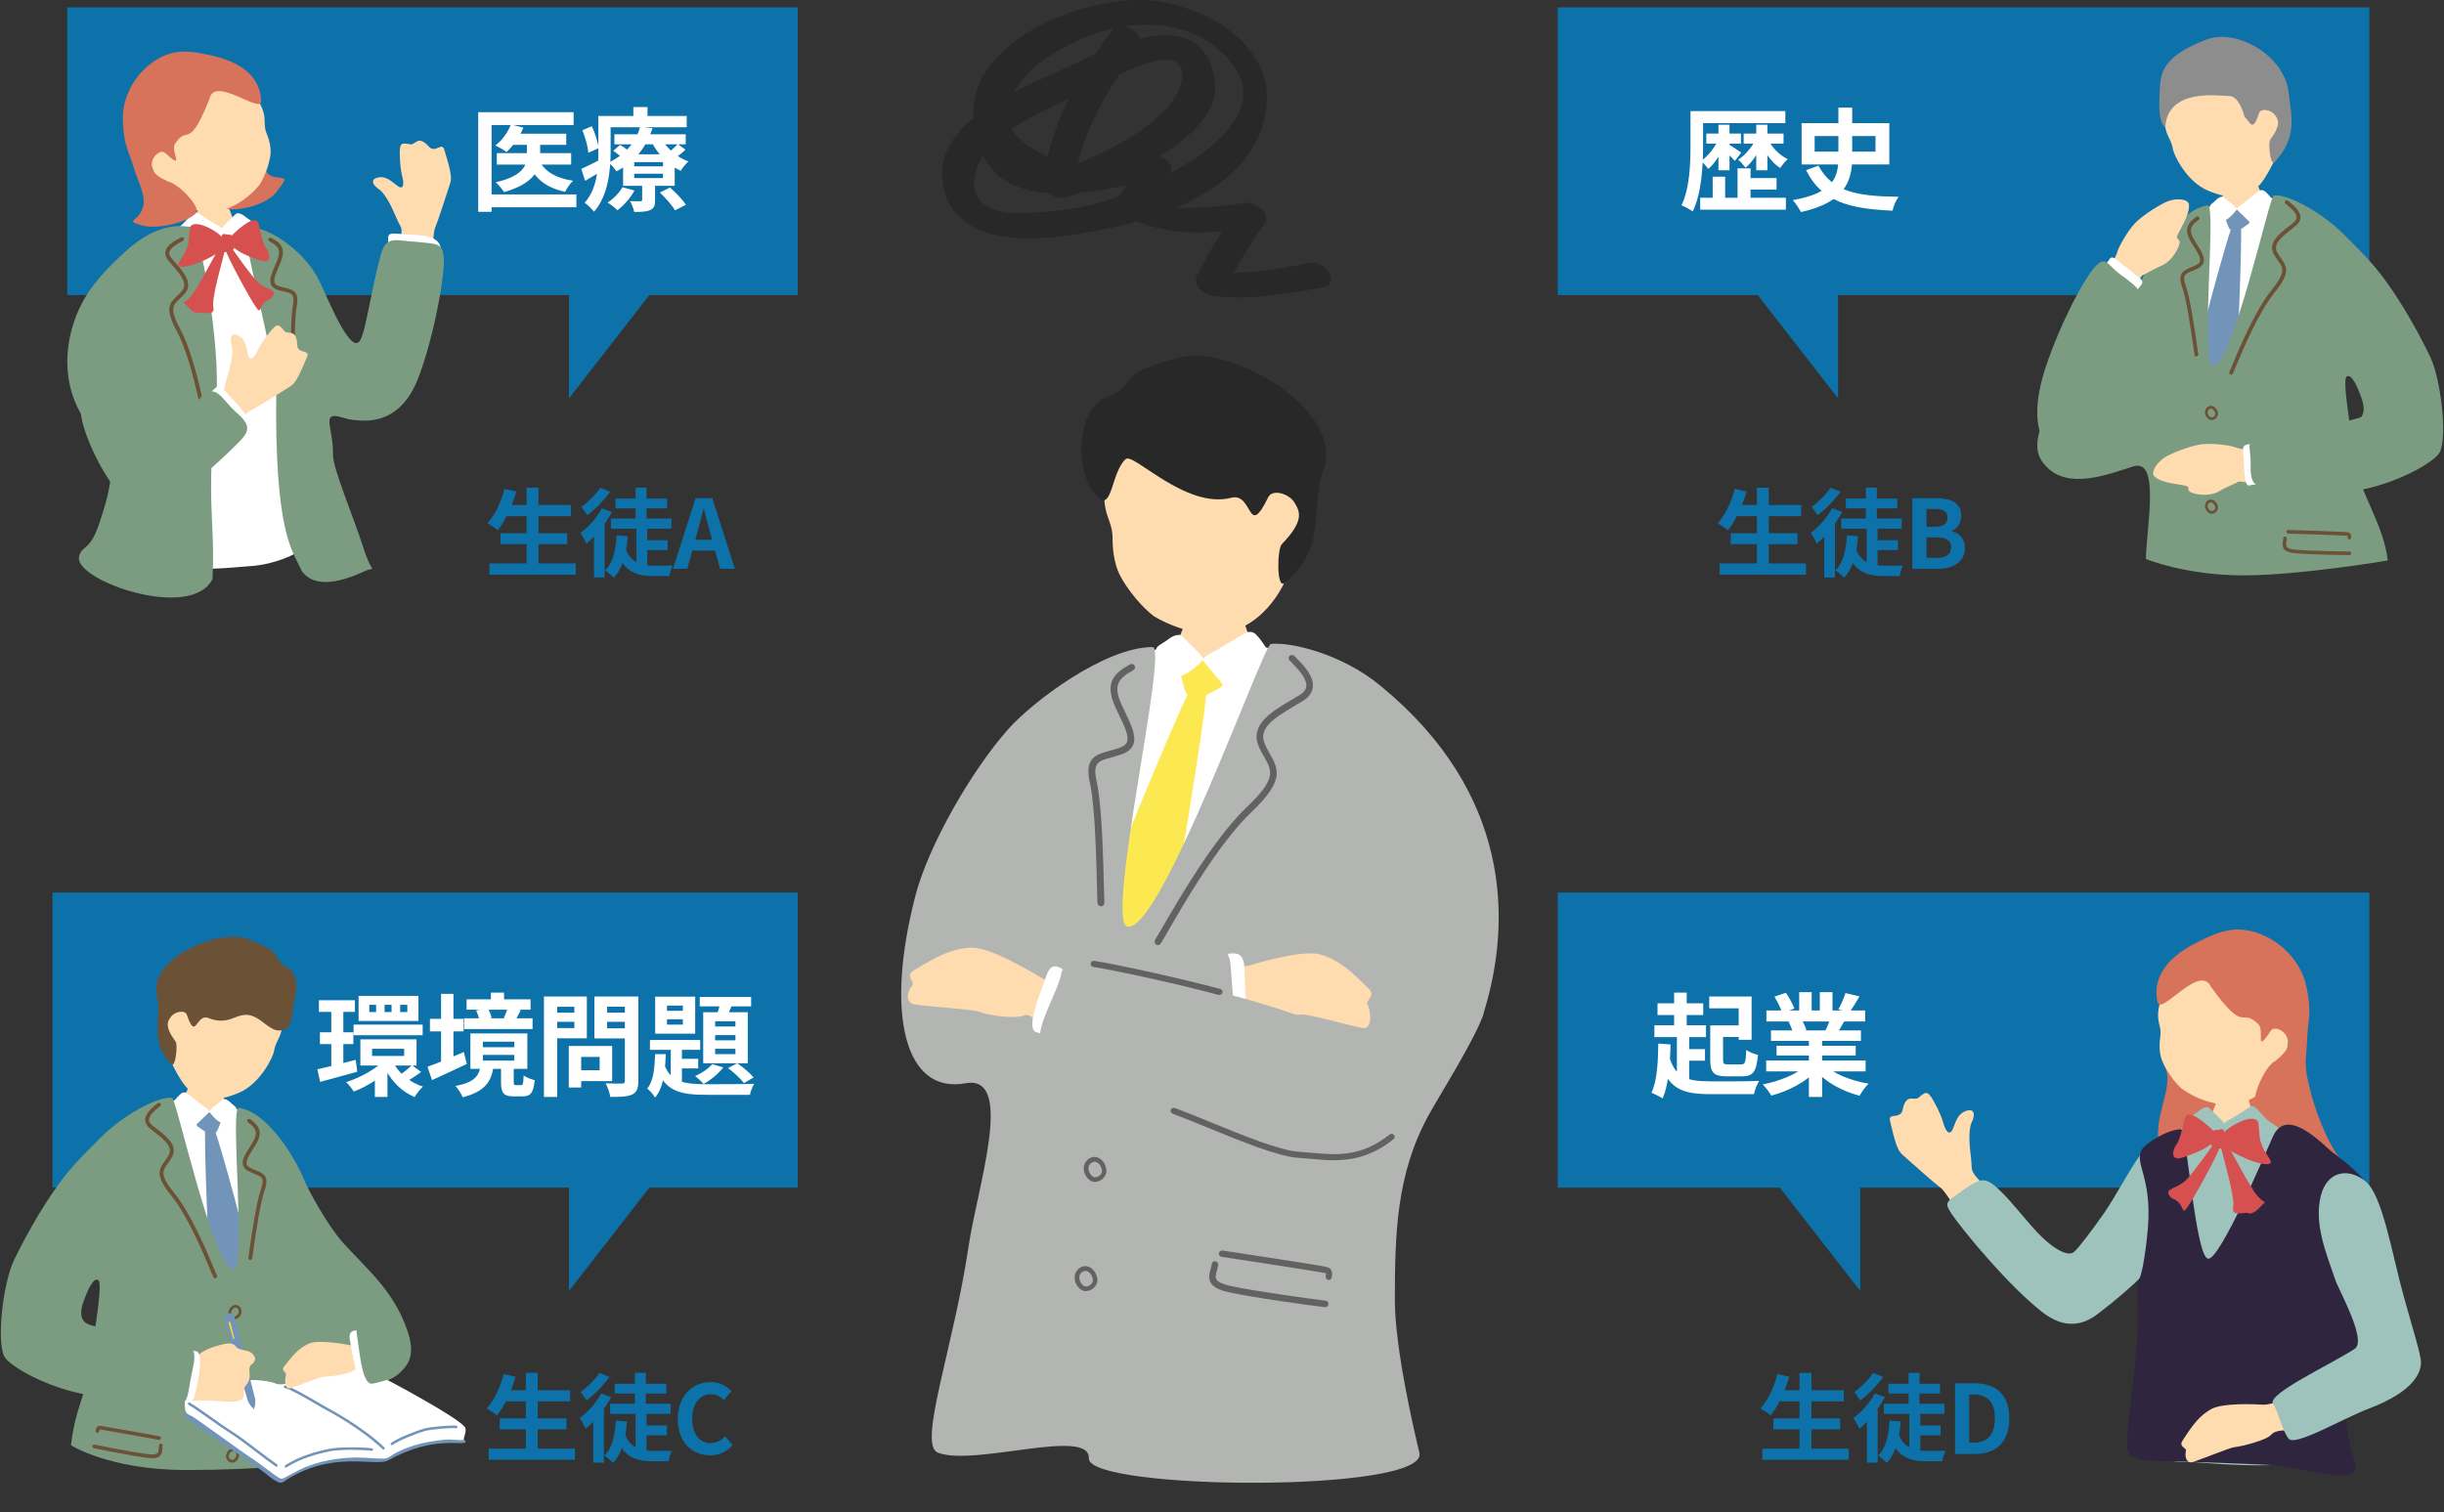 <svg width="307" height="190" viewBox="0 0 307 190" fill="none" xmlns="http://www.w3.org/2000/svg">
<rect x="0" y="0" width="307" height="190" fill="#333333" stroke="none"/>
<rect x="8.451" y="0.926" width="91.756" height="36.146" fill="#0D72A9"/>
<rect x="6.598" y="112.145" width="93.61" height="37.073" fill="#0D72A9"/>
<rect x="195.67" y="0.926" width="101.951" height="36.146" fill="#0D72A9"/>
<rect x="195.67" y="112.145" width="101.951" height="37.073" fill="#0D72A9"/>
<path d="M64.297 16.8H71.129V18.2H64.297V16.8ZM62.407 19.236H71.745V20.678H62.407V19.236ZM66.187 17.318H67.853V19.642C67.853 21.35 66.999 23.1 63.317 24.136C63.107 23.8 62.631 23.212 62.267 22.904C65.697 22.12 66.187 20.762 66.187 19.614V17.318ZM64.171 15.638L65.739 16.03C65.263 17.22 64.437 18.368 63.625 19.096C63.303 18.844 62.617 18.452 62.225 18.27C63.065 17.64 63.793 16.646 64.171 15.638ZM67.741 20.174C68.413 21.546 69.855 22.4 71.983 22.708C71.633 23.03 71.199 23.66 70.989 24.094C68.609 23.604 67.167 22.428 66.327 20.468L67.741 20.174ZM60.069 14.098H72.053V15.708H61.749V26.614H60.069V14.098ZM61.105 24.43H72.403V26.04H61.105V24.43ZM77.177 16.87H86.137V18.13H77.177V16.87ZM77.037 18.942L77.891 18.2C78.395 18.508 79.053 18.984 79.389 19.306L78.479 20.132C78.171 19.796 77.541 19.292 77.037 18.942ZM82.889 24.192L84.163 23.562C84.877 24.192 85.745 25.088 86.165 25.718L84.793 26.432C84.443 25.816 83.603 24.864 82.889 24.192ZM79.669 21.826V22.372H83.281V21.826H79.669ZM79.669 20.37V20.902H83.281V20.37H79.669ZM78.269 19.39H84.751V23.352H78.269V19.39ZM78.185 23.52L79.697 23.94C79.193 24.878 78.353 25.83 77.555 26.418C77.289 26.138 76.687 25.662 76.323 25.452C77.065 24.976 77.779 24.248 78.185 23.52ZM85.143 18.102L86.109 18.802C85.661 19.25 85.101 19.656 84.681 19.922L83.841 19.278C84.247 18.984 84.821 18.438 85.143 18.102ZM83.071 17.402C83.729 18.62 85.031 19.754 86.473 20.286C86.151 20.566 85.717 21.098 85.507 21.462C83.953 20.748 82.609 19.362 81.825 17.794L83.071 17.402ZM80.663 22.848H82.287V25.158C82.287 25.844 82.161 26.194 81.643 26.404C81.153 26.614 80.523 26.628 79.669 26.628C79.585 26.208 79.347 25.648 79.151 25.27C79.669 25.298 80.257 25.284 80.439 25.284C80.607 25.284 80.663 25.242 80.663 25.102V22.848ZM80.411 15.918L81.965 16.114C81.279 18.256 79.963 20.202 77.429 21.532C77.219 21.168 76.757 20.664 76.421 20.44C78.759 19.334 79.963 17.612 80.411 15.918ZM75.959 14.574H86.263V15.988H75.959V14.574ZM75.161 14.574H76.701V19.096C76.701 21.35 76.393 24.626 74.615 26.6C74.377 26.278 73.761 25.69 73.439 25.48C75.021 23.716 75.161 21.098 75.161 19.096V14.574ZM79.557 13.454H81.335V15.428H79.557V13.454ZM73.159 16.352L74.349 15.862C74.755 16.744 75.119 17.892 75.203 18.606L73.915 19.194C73.845 18.452 73.523 17.262 73.159 16.352ZM73.019 21.21C73.677 20.93 74.587 20.468 75.553 19.978L75.931 21.252C75.133 21.756 74.293 22.26 73.495 22.722L73.019 21.21Z" fill="white"/>
<g clip-path="url(#clip0_3028_910)">
<path d="M272.41 153.408C274.054 155.145 286.133 155.994 288.163 155.691C293.35 154.909 298.363 151.286 294.185 145.952C291.538 142.571 289.764 136.288 289.62 133.838C289.396 129.961 279.384 132.151 278.686 132.082C277.347 131.958 270.76 131.865 271.843 133.807C273.151 136.164 270.984 139.228 271.083 142.615C271.177 145.878 270.76 152.173 272.41 153.402V153.408Z" fill="#D8735B"/>
<path d="M248.548 155.916C246.394 153.466 244.7 149.949 243.766 149.235C242.832 148.522 240.454 146.407 238.934 145.049C238.318 144.496 237.981 143.268 237.409 140.812C237.153 139.726 238.735 140.713 238.996 139.429C239.445 137.27 240.466 138.362 240.977 137.928C241.867 137.177 242.097 136.948 242.869 138.3C243.642 139.652 243.972 140.601 244.171 141.29C244.37 141.972 244.899 142.927 245.354 141.705C245.808 140.483 246.132 139.844 247.01 139.559C247.882 139.274 248.287 139.838 247.571 141.246C247.097 143.064 247.683 145.489 247.664 146.568C247.645 147.648 248.866 148.423 250.398 150.116C251.923 151.81 250.703 158.372 248.548 155.922V155.916Z" fill="#FFDBB0"/>
<path d="M246.787 149.378C248.686 148.212 249.209 147.611 251.214 149.564C252.677 150.991 254.283 153.044 255.473 154.365C257.777 156.933 259.788 157.976 260.548 157.281C261.208 156.679 262.87 154.452 264.34 152.362C265.778 150.309 268.256 145.539 269.196 144.745C272.042 142.35 271.918 146.891 271.918 149.626C271.918 152.132 271.918 157.151 270.853 158.435C270.261 159.142 268.194 161.505 263.48 165.109C261.78 166.405 259.427 167.143 256.494 164.824C254.24 163.037 252.005 160.711 249.95 158.422C247.702 155.91 245.691 153.342 245.143 152.505C244.097 150.91 244.539 151.078 246.793 149.378H246.787Z" fill="#9EC3BC"/>
<path d="M282.073 136.457C281.874 136.457 279.277 136.73 279.028 136.718C278.941 137.164 277.827 139.943 277.627 140.508C276.631 143.311 274.52 146.896 274.277 147.176C277.229 149.713 285.404 150.649 287.272 148.224C286.743 147.97 282.876 139.85 282.621 138.783C282.434 138.002 282.079 136.761 282.073 136.463V136.457Z" fill="#FFDBB0"/>
<path d="M272.166 143.61C272.384 142.81 276.73 139.454 277.322 140.199C277.783 140.776 279.184 141.601 280.267 141.111C281.481 140.565 282.378 140.099 282.808 139.876C283.623 139.461 288.013 143.17 288.848 143.542C289.09 143.629 291.301 155.632 291.961 162.38C292.602 168.943 292.609 178.359 292.802 181.33C293.069 185.418 277.397 183.811 275.466 183.7C273.536 183.588 268.773 184.425 269.296 177.596C269.719 172.057 270.516 152.208 272.166 143.61Z" fill="#9EC3BC"/>
<path d="M284.788 140.713C284.383 140.347 283.567 139.317 283.3 139.15C283.038 138.989 283.026 138.796 282.422 139.206C281.818 139.615 281.077 140.037 280.597 140.36C280.068 140.719 279.103 141.067 279.414 141.42C279.925 142.003 280.803 143.033 281.145 143.436C281.357 143.684 282.664 142.915 283.536 142.351C284.408 141.78 285.298 141.631 284.794 140.707L284.788 140.713Z" fill="#9EC3BC"/>
<path d="M276.301 139.515C276.562 139.267 277.247 138.938 277.509 139.224C277.77 139.509 278.76 140.384 279.072 140.75C279.364 141.091 279.557 141.178 279.327 141.426C278.71 142.102 277.478 143.045 277.21 142.784C276.755 142.344 276.157 141.835 275.834 141.444C275.51 141.047 275.248 140.793 275.23 140.44C275.217 140.148 275.852 139.9 276.307 139.509L276.301 139.515Z" fill="#9EC3BC"/>
<path d="M286.139 134.918C284.427 137.598 281.886 138.87 279.8 138.801C277.714 138.733 275.784 138.001 274.028 136.767C272.64 135.495 271.631 133.597 271.432 132.791C271.245 132.046 271.226 131.172 271.351 130.341C271.65 128.399 270.298 128.387 271.818 124.504C272.278 123.325 275.068 117.935 280.709 117.817C285.666 117.718 289.726 129.305 286.139 134.918Z" fill="#FFDBB0"/>
<path d="M277.727 123.976C276.295 120.98 271.401 127.722 271.015 125.893C270.181 121.935 273.555 119.547 276.308 118.244C276.949 117.94 278.562 117.047 280.349 116.83C284.054 116.377 288.705 119.392 289.689 123.858C290.473 127.412 289.869 128.194 289.807 130.588C289.776 131.816 289.427 134.105 289.739 135.488C290.305 137.994 290.449 139.402 288.96 139.409C286.656 139.427 284.602 140.24 283.344 138.956C282.678 138.28 284.415 133.962 285.803 133.311C287.833 131.698 287.541 130.954 287.217 130.204C286.893 129.453 285.66 128.882 285.243 129.509C283.157 132.629 284.527 129.459 283.668 128.659C281.345 126.476 282.148 130.117 277.721 123.976H277.727Z" fill="#D8735B"/>
<path d="M299.252 152.471C298.02 147.918 293.76 145.536 292.459 144.321C289.514 141.567 286.768 139.904 285.473 142.875C284.389 145.35 278.916 158.103 277.415 158.147C275.778 158.203 274.676 141.883 274.016 141.883C272.247 141.883 269.545 143.651 269.09 144.376C267.988 146.163 270.298 147.67 269.819 154.14C269.669 156.125 269.171 159.964 268.71 160.696C268.231 161.453 268.742 164.046 268.443 168.425C268.125 173.052 267.266 178.387 267.241 180.428C267.216 182.233 266.469 183.591 271.537 183.573C273.536 183.566 284.62 184.013 285.877 184.1C288.642 184.286 297.017 187.158 295.784 183.591C294.62 180.223 293.511 172.792 296.301 170.373C299.526 167.569 301.039 159.003 299.265 152.471H299.252Z" fill="#2F253F"/>
<path d="M277.932 141.971C276.83 140.948 274.788 139.149 274.414 140.557C274.041 141.965 273.947 142.97 273.374 143.82C272.801 144.67 272.64 145.985 274.321 145.389C276.008 144.794 277.148 144.31 277.77 143.658C278.393 143.007 278.661 142.647 277.926 141.965L277.932 141.971Z" fill="#D65050"/>
<path d="M279.085 142.566C280.174 141.244 283.487 139.657 283.693 141.195C283.898 142.733 283.693 142.826 284.197 144.067C284.701 145.307 286.021 146.306 284.627 146.269C283.232 146.225 280.735 145.034 279.558 144.16C278.917 143.688 278.917 142.764 279.085 142.56V142.566Z" fill="#D65050"/>
<path d="M278.406 143.293C278.02 143.74 275.461 147.499 274.446 148.404C273.431 149.31 272.055 149.322 272.422 150.073C272.796 150.824 273.132 150.427 273.748 151.183C274.365 151.94 274.128 152.585 274.826 151.605C275.529 150.631 278.798 144.707 278.966 143.765C279.135 142.822 279.035 142.555 278.412 143.287L278.406 143.293Z" fill="#D65050"/>
<path d="M279.495 143.404C280.105 144.154 282.428 148.887 283.512 150.19C284.595 151.492 284.838 150.636 283.96 151.598C283.082 152.565 282.596 152.522 282.272 152.398C281.949 152.274 280.249 152.937 280.516 151.691C280.784 150.444 279.228 145.326 279.084 144.52C278.941 143.714 278.356 141.996 279.495 143.404Z" fill="#D65050"/>
<path d="M278.324 141.972C278.847 142.016 279.29 141.668 279.364 142.109C279.439 142.549 279.663 142.859 279.539 143.393C279.414 143.926 279.869 144.553 279.072 144.335C278.281 144.118 277.484 144.218 277.714 143.306C277.945 142.394 277.957 141.941 278.324 141.972Z" fill="#D65050"/>
<path d="M284.378 176.496C283.412 176.422 279.185 176.224 277.728 177.055C276.277 177.892 275.455 178.978 274.147 181.018C273.655 181.794 274.658 181.899 274.583 182.253C274.365 183.251 274.795 183.915 275.467 183.692C276.688 183.289 280.119 181.874 280.704 181.819C281.731 181.719 284.72 180.932 285.299 180.255C285.81 179.666 286.787 179.741 288.282 179.629C292.018 178.829 290.1 175.665 286.85 175.988C285.505 176.335 284.608 176.509 284.371 176.49L284.378 176.496Z" fill="#FFDBB0"/>
<path d="M304.109 171.142C304.091 170.168 303.088 166.998 301.955 162.929C300.423 157.415 299.296 150.102 297.073 148.365C294.956 146.702 292.291 147.118 291.519 150.275C290.629 153.898 292.31 157.669 293.325 160.752C293.761 162.073 297.385 168.431 295.772 169.479C292.733 171.458 284.888 175.068 285.504 176.34C286.208 177.357 286.631 179.696 287.484 180.756C288.306 181.774 294.047 178.325 297.671 176.935C302.951 174.913 304.134 172.624 304.109 171.148V171.142Z" fill="#9EC3BC"/>
</g>
<path d="M63.358 63.449H71.71V64.853H63.358V63.449ZM62.865 66.989H71.254V68.369H62.865V66.989ZM61.474 70.793H72.322V72.197H61.474V70.793ZM66.141 61.277H67.641V71.489H66.141V61.277ZM63.37 61.421L64.858 61.757C64.329 63.617 63.453 65.465 62.517 66.617C62.23 66.365 61.593 65.945 61.221 65.741C62.169 64.733 62.938 63.077 63.37 61.421ZM76.737 65.153H84.346V66.425H76.737V65.153ZM77.314 62.645H83.793V63.869H77.314V62.645ZM80.59 67.877H83.865V69.113H80.59V67.877ZM79.942 66.293H81.309V71.489L79.942 70.961V66.293ZM79.846 61.265H81.213V65.957H79.846V61.265ZM78.549 68.837C79.186 70.721 80.566 71.069 82.222 71.081C82.618 71.081 83.986 71.081 84.501 71.069C84.322 71.381 84.141 72.005 84.082 72.377H82.102C79.906 72.377 78.334 71.801 77.457 69.209L78.549 68.837ZM77.457 67.265L78.85 67.373C78.681 69.605 78.201 71.417 77.109 72.581C76.894 72.341 76.317 71.873 76.005 71.669C76.99 70.733 77.35 69.137 77.457 67.265ZM75.597 63.857L76.87 64.325C76.09 65.789 74.841 67.325 73.665 68.297C73.534 67.985 73.15 67.265 72.909 66.953C73.93 66.209 74.974 65.045 75.597 63.857ZM75.382 61.277L76.653 61.781C75.909 62.825 74.781 63.989 73.773 64.733C73.594 64.445 73.246 63.941 73.017 63.677C73.882 63.077 74.889 62.069 75.382 61.277ZM74.614 66.449L75.838 65.225L75.957 65.285V72.557H74.614V66.449ZM84.537 71.465L87.382 62.585H89.469L92.314 71.465H90.454L89.181 66.845C88.918 65.921 88.665 64.889 88.413 63.941H88.365C88.126 64.901 87.874 65.921 87.609 66.845L86.338 71.465H84.537ZM86.302 69.185V67.817H90.525V69.185H86.302Z" fill="#0D72A9"/>
<path d="M63.264 174.668H71.616V176.072H63.264V174.668ZM62.772 178.208H71.16V179.588H62.772V178.208ZM61.38 182.012H72.228V183.416H61.38V182.012ZM66.048 172.496H67.548V182.708H66.048V172.496ZM63.276 172.64L64.764 172.976C64.236 174.836 63.36 176.684 62.424 177.836C62.136 177.584 61.5 177.164 61.128 176.96C62.076 175.952 62.844 174.296 63.276 172.64ZM76.644 176.372H84.252V177.644H76.644V176.372ZM77.22 173.864H83.7V175.088H77.22V173.864ZM80.496 179.096H83.772V180.332H80.496V179.096ZM79.848 177.512H81.216V182.708L79.848 182.18V177.512ZM79.752 172.484H81.12V177.176H79.752V172.484ZM78.456 180.056C79.092 181.94 80.472 182.288 82.128 182.3C82.524 182.3 83.892 182.3 84.408 182.288C84.228 182.6 84.048 183.224 83.988 183.596H82.008C79.812 183.596 78.24 183.02 77.364 180.428L78.456 180.056ZM77.364 178.484L78.756 178.592C78.588 180.824 78.108 182.636 77.016 183.8C76.8 183.56 76.224 183.092 75.912 182.888C76.896 181.952 77.256 180.356 77.364 178.484ZM75.504 175.076L76.776 175.544C75.996 177.008 74.748 178.544 73.572 179.516C73.44 179.204 73.056 178.484 72.816 178.172C73.836 177.428 74.88 176.264 75.504 175.076ZM75.288 172.496L76.56 173C75.816 174.044 74.688 175.208 73.68 175.952C73.5 175.664 73.152 175.16 72.924 174.896C73.788 174.296 74.796 173.288 75.288 172.496ZM74.52 177.668L75.744 176.444L75.864 176.504V183.776H74.52V177.668ZM89.196 182.852C86.952 182.852 85.14 181.244 85.14 178.28C85.14 175.352 87.012 173.648 89.268 173.648C90.396 173.648 91.296 174.176 91.872 174.776L90.936 175.916C90.48 175.472 89.976 175.172 89.292 175.172C87.96 175.172 86.952 176.324 86.952 178.22C86.952 180.164 87.852 181.316 89.268 181.316C90.024 181.316 90.624 180.956 91.092 180.44L92.028 181.556C91.296 182.408 90.348 182.852 89.196 182.852Z" fill="#0D72A9"/>
<g clip-path="url(#clip1_3028_910)">
<path d="M53.95 36.309C54.531 33.3 54.235 29.651 54.653 28.63C55.072 27.61 55.984 24.771 56.571 22.952C56.809 22.211 56.495 21.057 55.804 18.789C55.496 17.786 54.688 19.331 53.868 18.416C52.491 16.871 52.183 18.241 51.561 18.136C50.492 17.95 50.196 17.868 50.213 19.331C50.23 20.795 50.411 21.722 50.573 22.369C50.736 23.016 50.759 24.042 49.812 23.267C48.865 22.491 48.301 22.124 47.464 22.305C46.627 22.485 46.569 23.133 47.813 23.943C49.051 25.191 49.725 27.441 50.248 28.31C50.771 29.172 50.149 30.385 49.719 32.478C49.289 34.571 53.369 39.323 53.95 36.32V36.309Z" fill="#FFDBB0"/>
<path d="M50.044 31.914C53.101 31.751 55.466 33.197 55.397 31.488C55.333 29.914 53.95 29.594 51.753 29.489C49.231 29.366 48.713 29.034 48.754 30.118C48.783 30.888 48.667 31.99 50.05 31.914H50.044Z" fill="white"/>
<path d="M25.351 24.293C25.537 24.293 27.96 24.549 28.192 24.538C28.274 24.958 29.314 27.57 29.5 28.1C30.43 30.735 32.4 34.105 32.627 34.367C29.872 36.752 22.241 37.632 20.498 35.353C20.992 35.114 24.601 27.482 24.839 26.479C25.014 25.745 25.345 24.573 25.351 24.299V24.293Z" fill="#FFDBB0"/>
<path d="M34.597 31.023C34.394 30.271 30.338 27.116 29.785 27.816C29.355 28.358 28.048 29.134 27.037 28.673C25.903 28.16 25.067 27.723 24.666 27.519C23.904 27.128 19.807 30.614 19.028 30.964C18.802 31.046 16.739 42.327 16.123 48.67C15.524 54.839 18.273 66.079 18.093 68.872C17.843 72.714 29.849 71.215 31.651 71.111C33.453 71.005 41.496 69.6 40.473 63.246C39.072 54.67 36.143 39.109 34.603 31.029L34.597 31.023Z" fill="white"/>
<path d="M22.817 28.291C23.195 27.947 23.956 26.98 24.206 26.822C24.45 26.671 24.462 26.49 25.026 26.875C25.59 27.259 26.281 27.656 26.729 27.959C27.223 28.297 28.123 28.624 27.833 28.956C27.356 29.504 26.537 30.472 26.217 30.851C26.02 31.084 24.799 30.361 23.985 29.831C23.172 29.3 22.341 29.154 22.812 28.285L22.817 28.291Z" fill="white"/>
<path d="M30.733 27.175C30.489 26.942 29.85 26.633 29.605 26.901C29.361 27.169 28.437 27.991 28.147 28.335C27.874 28.656 27.694 28.737 27.909 28.97C28.484 29.606 29.635 30.492 29.884 30.247C30.309 29.833 30.867 29.355 31.169 28.988C31.471 28.621 31.715 28.376 31.733 28.044C31.744 27.769 31.151 27.536 30.733 27.169V27.175Z" fill="white"/>
<path d="M35.033 23.686C33.94 25.645 30.14 26.624 28.274 26.193C24.293 25.272 30.389 21.045 30.587 19.337C30.732 18.083 31.755 18.328 33.202 19.826C33.65 20.293 32.673 21.931 34.591 22.258C35.672 22.444 36.247 22.188 35.033 23.686Z" fill="#D8735B"/>
<path d="M21.167 24.357C23.329 26.415 25.915 26.992 27.793 26.456C29.67 25.919 31.25 24.812 32.552 23.29C33.517 21.821 33.999 19.856 33.999 19.075C33.999 18.358 33.819 17.553 33.517 16.825C32.802 15.128 34.028 14.807 31.768 11.607C31.082 10.639 27.328 6.354 22.196 7.531C17.68 8.569 16.646 20.054 21.173 24.357H21.167Z" fill="#FFDBB0"/>
<path d="M26.293 12.462C26.909 9.401 32.871 14.444 32.802 12.684C32.657 8.888 29.059 7.478 26.27 6.912C25.619 6.784 23.957 6.329 22.289 6.539C18.831 6.97 15.303 10.772 15.431 15.068C15.53 18.491 16.256 19.062 16.855 21.237C17.163 22.35 18.244 24.373 18.029 25.691C17.663 27.935 15.489 27.597 17.663 28.279C19.714 28.921 23.416 27.982 24.613 26.799C25.311 26.111 22.504 23.091 21.103 22.805C18.895 21.796 18.994 21.05 19.116 20.298C19.238 19.546 20.226 18.741 20.743 19.219C23.341 21.586 21.382 19.015 21.975 18.088C23.579 15.57 23.683 19.068 26.293 12.468V12.462Z" fill="#D8735B"/>
<path d="M43.576 52.599C48.312 54.149 51.828 40.682 44.918 43.084C43.483 43.585 40.815 36.542 39.862 34.817C37.968 31.4 33.661 28.357 30.82 28.468C30.157 28.497 34.376 44.973 34.713 48.471C34.399 67.407 36.881 69.308 37.898 71.733C39.572 74.065 43.047 73.051 45.877 71.733C47.324 71.062 46.778 72.444 45.662 68.87C44.552 65.326 41.786 58.819 41.827 57.117C41.914 53.496 39.967 51.409 43.587 52.593L43.576 52.599Z" fill="#7C9C81"/>
<path d="M24.229 28.574C21.259 27.939 18.435 29.134 15.657 31.688C12.728 34.375 10.165 37.092 9.015 41.371C7.358 47.51 9.607 52.367 12.623 55.002C15.221 57.276 13.484 62.803 12.397 65.969C11.24 69.321 10.293 68.441 9.933 69.939C9.224 72.9 24.043 78.118 26.693 72.749C27.054 65.053 25.839 63.566 27.123 50.775C27.873 43.284 24.944 28.726 24.241 28.574H24.229Z" fill="#7C9C81"/>
<path d="M25.741 52.954C25.741 52.954 25.781 52.954 25.799 52.948C25.927 52.913 26.008 52.785 25.973 52.651C25.927 52.47 25.857 52.138 25.77 51.7C25.311 49.497 24.23 44.331 22.655 41.399C21.243 38.769 21.737 38.314 22.556 37.556C22.765 37.364 23.003 37.143 23.23 36.869C24.299 35.586 23.038 34.152 22.027 33.003C21.853 32.805 21.678 32.607 21.522 32.42C21.307 32.158 21.219 31.913 21.266 31.686C21.382 31.103 22.3 30.619 22.847 30.327L22.986 30.251C23.102 30.187 23.149 30.041 23.085 29.925C23.021 29.808 22.876 29.762 22.759 29.826L22.62 29.902C21.957 30.251 20.952 30.782 20.789 31.592C20.714 31.971 20.836 32.356 21.144 32.735C21.301 32.927 21.475 33.126 21.655 33.33C22.823 34.659 23.59 35.668 22.847 36.56C22.643 36.804 22.422 37.008 22.219 37.201C21.231 38.11 20.702 38.816 22.219 41.632C23.765 44.5 24.828 49.619 25.288 51.805C25.38 52.254 25.45 52.592 25.497 52.773C25.526 52.884 25.625 52.96 25.729 52.96L25.741 52.954Z" fill="#6B5136"/>
<path d="M36.823 47.458C36.956 47.458 37.067 47.347 37.067 47.213C37.067 47.004 37.067 46.671 37.055 46.251C37.026 44.258 36.968 40.106 37.282 38.433C37.63 36.579 36.73 36.369 35.777 36.148C35.544 36.095 35.288 36.037 35.027 35.95C34.754 35.856 34.58 35.728 34.504 35.559C34.318 35.145 34.632 34.41 34.998 33.553C35.073 33.379 35.149 33.204 35.224 33.017C35.951 31.256 35.347 30.539 34.062 29.892C33.94 29.834 33.795 29.881 33.737 30.003C33.679 30.125 33.725 30.271 33.847 30.329C34.969 30.895 35.37 31.39 34.777 32.831C34.702 33.011 34.626 33.192 34.55 33.361C34.12 34.358 33.783 35.151 34.056 35.757C34.19 36.06 34.457 36.27 34.864 36.41C35.137 36.504 35.41 36.562 35.66 36.62C36.619 36.842 37.055 36.941 36.794 38.34C36.468 40.06 36.532 44.24 36.561 46.257C36.561 46.677 36.573 47.009 36.573 47.213C36.573 47.347 36.683 47.458 36.817 47.458H36.823Z" fill="#6B5136"/>
<path d="M52.102 30.364C50.021 30.317 48.539 29.419 47.848 31.955C46.36 37.389 45.86 42.747 44.925 43.085C43.187 43.72 38.282 51.043 39.967 51.41C41.316 51.708 49.15 56.243 52.526 47.522C54.566 42.251 55.972 34.159 55.728 32.183C55.507 30.404 54.729 30.684 52.108 30.364H52.102Z" fill="#7C9C81"/>
<path d="M25.939 57.075C28.31 55.145 30.419 52.155 31.396 51.642C32.366 51.129 34.888 49.543 36.498 48.523C37.155 48.108 37.655 47.024 38.573 44.838C38.98 43.87 37.37 44.535 37.329 43.304C37.259 41.235 36.149 42.086 35.743 41.602C35.045 40.768 34.865 40.518 33.947 41.649C33.023 42.78 32.569 43.608 32.279 44.214C31.988 44.815 31.349 45.613 31.122 44.412C30.896 43.211 30.698 42.564 29.943 42.162C29.187 41.76 28.728 42.22 29.164 43.643C29.315 45.398 28.391 47.56 28.234 48.557C28.083 49.56 26.834 50.085 25.16 51.414C23.486 52.743 23.573 59.011 25.944 57.081L25.939 57.075Z" fill="#FFDBB0"/>
<path d="M29.21 29.484C30.238 28.522 32.145 26.831 32.493 28.155C32.842 29.478 32.929 30.423 33.464 31.221C33.998 32.02 34.15 33.256 32.58 32.696C31.005 32.137 29.942 31.682 29.361 31.07C28.78 30.458 28.53 30.119 29.215 29.478L29.21 29.484Z" fill="#D65050"/>
<path d="M28.135 30.035C27.118 28.793 24.026 27.301 23.834 28.747C23.642 30.198 23.834 30.28 23.363 31.446C22.887 32.612 21.661 33.551 22.962 33.516C24.264 33.475 26.595 32.355 27.693 31.534C28.292 31.09 28.292 30.222 28.135 30.029V30.035Z" fill="#D65050"/>
<path d="M28.769 30.717C29.129 31.137 31.517 34.67 32.465 35.521C33.412 36.372 34.696 36.384 34.353 37.089C34.005 37.795 33.691 37.421 33.116 38.133C32.54 38.844 32.761 39.45 32.11 38.529C31.453 37.614 28.402 32.046 28.245 31.16C28.089 30.274 28.182 30.023 28.763 30.711L28.769 30.717Z" fill="#D65050"/>
<path d="M27.751 30.827C27.182 31.533 25.014 35.981 24.003 37.206C22.992 38.43 22.765 37.625 23.584 38.529C24.404 39.438 24.857 39.398 25.159 39.281C25.462 39.164 27.048 39.788 26.798 38.616C26.548 37.445 28.001 32.635 28.135 31.877C28.268 31.125 28.815 29.504 27.751 30.827Z" fill="#D65050"/>
<path d="M28.843 29.482C28.355 29.523 27.943 29.197 27.873 29.611C27.803 30.025 27.594 30.316 27.71 30.817C27.826 31.319 27.402 31.908 28.146 31.704C28.884 31.5 29.628 31.593 29.413 30.736C29.198 29.879 29.186 29.453 28.843 29.482Z" fill="#D65050"/>
<path d="M26.891 50.609C29.157 52.661 29.971 55.08 30.942 54.13C31.842 53.25 31.052 52.113 29.553 50.521C27.838 48.691 27.67 48.154 27.048 48.755C26.606 49.18 25.862 49.682 26.891 50.609Z" fill="white"/>
<path d="M29.57 51.707C28.007 50.366 27.135 47.987 25.287 49.859C22.312 52.867 20.609 54.89 19.621 55.648C17.064 57.613 11.514 49.655 10.334 50.92C8.928 52.43 15.861 67.915 20.69 63.822C24.997 60.172 27.298 58.289 29.977 55.584C31.378 54.167 31.575 53.433 29.57 51.713V51.707Z" fill="#7C9C81"/>
</g>
<path d="M217.898 63.449H226.25V64.853H217.898V63.449ZM217.406 66.989H225.794V68.369H217.406V66.989ZM216.014 70.793H226.862V72.197H216.014V70.793ZM220.682 61.277H222.182V71.489H220.682V61.277ZM217.91 61.421L219.398 61.757C218.87 63.617 217.994 65.465 217.058 66.617C216.77 66.365 216.134 65.945 215.762 65.741C216.71 64.733 217.478 63.077 217.91 61.421ZM231.278 65.153H238.886V66.425H231.278V65.153ZM231.854 62.645H238.334V63.869H231.854V62.645ZM235.13 67.877H238.406V69.113H235.13V67.877ZM234.482 66.293H235.85V71.489L234.482 70.961V66.293ZM234.386 61.265H235.754V65.957H234.386V61.265ZM233.09 68.837C233.726 70.721 235.106 71.069 236.762 71.081C237.158 71.081 238.526 71.081 239.042 71.069C238.862 71.381 238.682 72.005 238.622 72.377H236.642C234.446 72.377 232.874 71.801 231.998 69.209L233.09 68.837ZM231.998 67.265L233.39 67.373C233.222 69.605 232.742 71.417 231.65 72.581C231.434 72.341 230.858 71.873 230.546 71.669C231.53 70.733 231.89 69.137 231.998 67.265ZM230.138 63.857L231.41 64.325C230.63 65.789 229.382 67.325 228.206 68.297C228.074 67.985 227.69 67.265 227.45 66.953C228.47 66.209 229.514 65.045 230.138 63.857ZM229.922 61.277L231.194 61.781C230.45 62.825 229.322 63.989 228.314 64.733C228.134 64.445 227.786 63.941 227.558 63.677C228.422 63.077 229.43 62.069 229.922 61.277ZM229.154 66.449L230.378 65.225L230.498 65.285V72.557H229.154V66.449ZM240.218 71.465V62.585H243.146C244.97 62.585 246.362 63.125 246.362 64.781C246.362 65.597 245.918 66.425 245.162 66.701V66.749C246.11 66.977 246.818 67.661 246.818 68.849C246.818 70.637 245.33 71.465 243.386 71.465H240.218ZM241.994 66.197H243.026C244.154 66.197 244.634 65.753 244.634 65.033C244.634 64.253 244.118 63.953 243.05 63.953H241.994V66.197ZM241.994 70.097H243.23C244.43 70.097 245.09 69.665 245.09 68.753C245.09 67.889 244.454 67.517 243.23 67.517H241.994V70.097Z" fill="#0D72A9"/>
<path d="M223.259 174.668H231.611V176.072H223.259V174.668ZM222.767 178.208H231.155V179.588H222.767V178.208ZM221.375 182.012H232.223V183.416H221.375V182.012ZM226.043 172.496H227.543V182.708H226.043V172.496ZM223.271 172.64L224.759 172.976C224.231 174.836 223.355 176.684 222.419 177.836C222.131 177.584 221.495 177.164 221.123 176.96C222.071 175.952 222.839 174.296 223.271 172.64ZM236.639 176.372H244.247V177.644H236.639V176.372ZM237.215 173.864H243.695V175.088H237.215V173.864ZM240.491 179.096H243.767V180.332H240.491V179.096ZM239.843 177.512H241.211V182.708L239.843 182.18V177.512ZM239.747 172.484H241.115V177.176H239.747V172.484ZM238.451 180.056C239.087 181.94 240.467 182.288 242.123 182.3C242.519 182.3 243.887 182.3 244.403 182.288C244.223 182.6 244.043 183.224 243.983 183.596H242.003C239.807 183.596 238.235 183.02 237.359 180.428L238.451 180.056ZM237.359 178.484L238.751 178.592C238.583 180.824 238.103 182.636 237.011 183.8C236.795 183.56 236.219 183.092 235.907 182.888C236.891 181.952 237.251 180.356 237.359 178.484ZM235.499 175.076L236.771 175.544C235.991 177.008 234.743 178.544 233.567 179.516C233.435 179.204 233.051 178.484 232.811 178.172C233.831 177.428 234.875 176.264 235.499 175.076ZM235.283 172.496L236.555 173C235.811 174.044 234.683 175.208 233.675 175.952C233.495 175.664 233.147 175.16 232.919 174.896C233.783 174.296 234.791 173.288 235.283 172.496ZM234.515 177.668L235.739 176.444L235.859 176.504V183.776H234.515V177.668ZM245.579 182.684V173.804H248.015C250.727 173.804 252.395 175.208 252.395 178.208C252.395 181.196 250.727 182.684 248.111 182.684H245.579ZM247.355 181.256H247.895C249.563 181.256 250.583 180.368 250.583 178.208C250.583 176.048 249.563 175.22 247.895 175.22H247.355V181.256Z" fill="#0D72A9"/>
<path d="M40.06 125.67H44.583V127.14H40.06V125.67ZM40.187 129.702H44.386V131.186H40.187V129.702ZM44.414 128.736H53.094V130.066H44.414V128.736ZM39.864 134.35C41.096 134.084 42.931 133.622 44.681 133.16L44.877 134.658C43.281 135.106 41.559 135.568 40.215 135.932L39.864 134.35ZM46.739 131.774V132.67H50.77V131.774H46.739ZM45.269 130.584H52.325V133.874H45.269V130.584ZM50.267 126.244V127.154H51.163V126.244H50.267ZM48.306 126.244V127.154H49.188V126.244H48.306ZM46.389 126.244V127.154H47.242V126.244H46.389ZM45.044 125.124H52.562V128.274H45.044V125.124ZM49.258 133.23C49.944 134.7 51.358 135.974 53.136 136.52C52.786 136.829 52.31 137.431 52.087 137.837C50.239 137.067 48.839 135.484 48.054 133.58L49.258 133.23ZM51.751 133.832L52.898 134.686C52.339 135.106 51.694 135.526 51.205 135.792L50.252 135.036C50.715 134.742 51.373 134.196 51.751 133.832ZM41.614 126.314H43.127V134.462L41.614 134.715V126.314ZM48.474 133.006L49.651 133.538C48.432 135.036 46.333 136.422 44.443 137.151C44.233 136.801 43.798 136.254 43.477 135.96C45.325 135.386 47.41 134.21 48.474 133.006ZM47.089 134.98L48.67 133.916V137.823H47.089V134.98ZM58.611 125.558H66.647V126.86H58.611V125.558ZM58.303 127.938H66.898V129.296H58.303V127.938ZM61.663 124.718H63.315V126.44H61.663V124.718ZM63.776 126.608L65.415 126.916C65.148 127.434 64.924 127.882 64.743 128.204L63.286 127.91C63.468 127.532 63.678 126.986 63.776 126.608ZM59.815 126.958L61.257 126.664C61.48 127.014 61.676 127.532 61.761 127.882L60.234 128.246C60.193 127.896 59.996 127.364 59.815 126.958ZM60.654 132.544V133.258H64.603V132.544H60.654ZM60.654 130.878V131.578H64.603V130.878H60.654ZM59.087 129.842H66.24V134.294H59.087V129.842ZM62.937 133.972H64.532V135.932C64.532 136.282 64.575 136.338 64.812 136.338C64.91 136.338 65.317 136.338 65.457 136.338C65.68 136.338 65.737 136.184 65.778 135.12C66.073 135.358 66.745 135.624 67.165 135.708C67.01 137.347 66.618 137.753 65.638 137.753C65.373 137.753 64.784 137.753 64.532 137.753C63.217 137.753 62.937 137.291 62.937 135.96V133.972ZM60.374 133.916H62.013C61.733 135.806 61.019 137.123 58.12 137.865C57.967 137.459 57.532 136.773 57.211 136.45C59.66 135.974 60.151 135.162 60.374 133.916ZM54.005 128.008H58.233V129.59H54.005V128.008ZM55.404 124.872H56.959V134.168H55.404V124.872ZM53.697 134.028C54.844 133.636 56.608 132.894 58.261 132.18L58.639 133.678C57.154 134.392 55.544 135.12 54.27 135.708L53.697 134.028ZM72.162 131.424H76.894V135.834H72.162V134.462H75.326V132.796H72.162V131.424ZM71.448 131.424H73.002V136.633H71.448V131.424ZM69.153 127.238H72.666V128.386H69.153V127.238ZM75.648 127.238H79.191V128.386H75.648V127.238ZM78.49 125.208H80.184V135.806C80.184 136.759 79.989 137.235 79.415 137.515C78.826 137.795 77.945 137.823 76.656 137.823C76.6 137.347 76.32 136.548 76.082 136.114C76.894 136.156 77.861 136.142 78.126 136.142C78.392 136.142 78.49 136.044 78.49 135.792V125.208ZM69.293 125.208H73.716V130.458H69.293V129.171H72.148V126.496H69.293V125.208ZM79.4 125.208V126.482H76.264V129.198H79.4V130.472H74.668V125.208H79.4ZM68.326 125.208H69.993V137.823H68.326V125.208ZM83.782 128.064V128.736H85.77V128.064H83.782ZM83.782 126.342V127H85.77V126.342H83.782ZM82.299 125.222H87.325V129.87H82.299V125.222ZM81.641 130.668H87.954V131.9H81.641V130.668ZM87.898 125.264H94.353V126.44H87.898V125.264ZM84.258 131.06H85.659V136.689L84.258 135.876V131.06ZM84.987 133.034H87.703V134.238H84.987V133.034ZM90.6 125.544L92.126 125.88C91.79 126.664 91.427 127.504 91.132 128.05L89.942 127.742C90.195 127.112 90.46 126.202 90.6 125.544ZM89.831 130.052V130.71H92.379V130.052H89.831ZM89.831 131.774V132.447H92.379V131.774H89.831ZM89.831 128.316V128.974H92.379V128.316H89.831ZM88.332 127.182H93.933V133.594H88.332V127.182ZM89.466 133.692L90.853 134.112C90.251 134.91 89.257 135.708 88.388 136.184C88.15 135.918 87.618 135.428 87.311 135.204C88.15 134.84 88.99 134.266 89.466 133.692ZM82.284 132.447H83.629C83.558 134.588 83.349 136.647 82.284 137.907C82.088 137.557 81.641 137.024 81.305 136.773C82.103 135.792 82.243 134.14 82.284 132.447ZM83.404 133.622C84.189 135.974 85.939 136.212 88.794 136.226C89.733 136.226 93.597 136.226 94.745 136.17C94.52 136.492 94.282 137.137 94.198 137.557H88.794C85.323 137.557 83.404 137.081 82.41 133.916L83.404 133.622ZM91.454 134.196L92.603 133.594C93.359 134.084 94.227 134.84 94.66 135.372L93.457 136.086C93.022 135.526 92.154 134.715 91.454 134.196Z" fill="white"/>
<path d="M213.455 13.958H224.263V15.47H213.455V13.958ZM213.567 24.85H224.333V26.348H213.567V24.85ZM219.209 22.372H223.157V23.814H219.209V22.372ZM214.337 16.786H218.691V18.046H214.337V16.786ZM212.349 13.958H213.931V18.284C213.931 20.678 213.763 24.262 212.629 26.572C212.321 26.334 211.621 25.942 211.215 25.802C212.265 23.646 212.349 20.496 212.349 18.284V13.958ZM215.863 15.666H217.249V21.392H215.863V15.666ZM218.257 21.154H219.895V25.802H218.257V21.154ZM215.135 22.204H216.703V25.634H215.135V22.204ZM215.877 17.486L216.787 17.794C216.325 19.096 215.457 20.496 214.589 21.224C214.365 20.93 213.959 20.454 213.665 20.23C214.519 19.656 215.415 18.522 215.877 17.486ZM219.027 16.786H224.039V18.046H219.027V16.786ZM220.609 15.666H222.009V21.392H220.609V15.666ZM220.553 17.486L221.463 17.794C220.987 19.04 220.133 20.37 219.265 21.07C219.041 20.762 218.621 20.3 218.341 20.062C219.195 19.53 220.091 18.466 220.553 17.486ZM217.193 18.172C217.501 18.34 218.481 18.998 218.733 19.18L217.921 20.216C217.585 19.824 216.787 19.082 216.395 18.76L217.193 18.172ZM222.093 17.528C222.583 18.522 223.535 19.516 224.571 19.992C224.263 20.258 223.843 20.762 223.619 21.112C222.555 20.44 221.631 19.138 221.127 17.822L222.093 17.528ZM230.927 13.524H232.663V19.768C232.663 22.806 231.683 25.452 226.223 26.642C226.027 26.264 225.565 25.522 225.201 25.144C230.367 24.234 230.927 22.232 230.927 19.754V13.524ZM227.945 17.094V19.054H235.589V17.094H227.945ZM226.307 15.47H237.325V20.664H226.307V15.47ZM228.421 20.818C230.255 24.164 233.321 24.654 238.501 24.724C238.179 25.13 237.829 25.886 237.731 26.474C232.355 26.222 228.869 25.396 226.867 21.378L228.421 20.818Z" fill="white"/>
<path d="M208.208 126.062H213.948V127.532H208.208V126.062ZM215.474 128.834H219.31V130.29H215.474V128.834ZM207.816 128.82H214.298V130.304H207.816V128.82ZM211.47 131.816H214.172V133.272H211.47V131.816ZM210.294 124.718H211.876V129.618H210.294V124.718ZM210.644 129.772H212.184V136.002H210.644V129.772ZM214.704 125.208H220.024V130.64H218.4V126.692H214.704V125.208ZM214.83 128.834H216.44V133.16C216.44 133.664 216.538 133.734 217.084 133.734C217.336 133.734 218.386 133.734 218.708 133.734C219.212 133.734 219.296 133.482 219.352 131.914C219.688 132.18 220.388 132.447 220.822 132.544C220.64 134.658 220.206 135.232 218.848 135.232C218.498 135.232 217.182 135.232 216.86 135.232C215.306 135.232 214.83 134.784 214.83 133.174V128.834ZM209.608 132.488C210.35 135.428 211.932 135.862 214.886 135.862C215.964 135.876 219.702 135.876 220.976 135.806C220.71 136.184 220.43 136.969 220.318 137.473H214.886C211.19 137.473 209.37 136.773 208.404 132.838L209.608 132.488ZM208.306 131.116L209.846 131.228C209.776 133.902 209.566 136.394 208.852 138.005C208.558 137.809 207.816 137.445 207.438 137.291C208.138 135.876 208.278 133.538 208.306 131.116ZM221.858 133.244H234.346V134.616H221.858V133.244ZM221.886 126.958H234.29V128.344H221.886V126.958ZM222.46 129.464H233.758V130.78H222.46V129.464ZM223.16 131.396H233.1V132.614H223.16V131.396ZM227.22 130.136H228.886V137.823H227.22V130.136ZM226.002 124.662H227.57V127.616H226.002V124.662ZM228.592 124.662H230.188V127.518H228.592V124.662ZM226.912 133.86L228.228 134.448C226.898 135.904 224.658 137.095 222.502 137.655C222.278 137.249 221.788 136.605 221.424 136.254C223.538 135.848 225.764 134.924 226.912 133.86ZM229.222 133.818C230.356 134.924 232.54 135.792 234.724 136.156C234.346 136.506 233.842 137.207 233.59 137.669C231.378 137.109 229.236 135.918 227.92 134.336L229.222 133.818ZM231.812 124.774L233.576 125.194C233.128 125.964 232.652 126.72 232.288 127.238L230.93 126.818C231.252 126.244 231.616 125.39 231.812 124.774ZM229.964 127.784L231.742 128.19C231.364 128.862 231 129.478 230.706 129.926L229.278 129.52C229.53 129.016 229.824 128.302 229.964 127.784ZM222.894 125.222L224.336 124.732C224.742 125.334 225.204 126.174 225.4 126.72L223.874 127.266C223.72 126.72 223.272 125.866 222.894 125.222ZM224.672 128.358L226.296 128.106C226.534 128.498 226.8 129.044 226.912 129.422L225.204 129.716C225.12 129.352 224.882 128.764 224.672 128.358Z" fill="white"/>
<g clip-path="url(#clip2_3028_910)">
<path d="M282.577 19.562C282.396 19.592 280.064 20.128 279.837 20.14C279.807 20.564 279.393 23.797 279.277 24.339C278.682 27.031 275.936 29.882 276.682 30.306C279.644 32.314 285.241 33.027 286.67 30.583C287.311 29.328 284.017 24.398 283.667 23.444C283.411 22.743 282.618 19.833 282.577 19.562Z" fill="#FFDBB0"/>
<path d="M275.598 27.605C275.709 26.951 278.717 25.031 279.242 25.573C279.65 25.997 280.816 26.539 281.627 26.068C282.536 25.538 283.207 25.096 283.527 24.884C284.134 24.489 287.434 25.225 288.122 25.449C288.32 25.502 290.769 28.176 291.049 29.154C291.859 34.461 290.938 36.888 292.489 42.083C292.471 42.536 292.739 43.855 292.932 44.668C293.247 45.988 295.736 57.037 296.121 59.388C296.652 62.621 295.672 62.574 294.284 62.715C292.891 62.863 283.224 65.03 281.702 65.095C280.175 65.16 275.575 65.884 275.475 65.219C275.4 64.7 273.196 53.533 273.522 48.061C273.983 40.675 274.98 34.585 275.604 27.611L275.598 27.605Z" fill="white"/>
<path d="M281.93 26.599C281.394 26.334 281.411 26.163 280.706 26.357C280 26.557 279.3 27.029 279.639 27.777C279.959 28.501 279.959 29.019 280.688 29.043C281.289 29.061 281.988 28.419 282.396 28.154C282.804 27.889 282.67 27.005 281.93 26.593V26.599Z" fill="#7194B8"/>
<path d="M285.58 25.332C285.375 24.867 284.623 24.078 284.384 23.96C284.145 23.842 283.918 23.824 283.434 24.236C282.95 24.643 282.355 25.073 281.976 25.391C281.557 25.75 280.764 26.133 281.055 26.41C281.539 26.869 282.379 27.688 282.705 28.006C282.903 28.201 283.953 27.429 284.652 26.858C285.346 26.292 286.098 26.08 285.585 25.332H285.58Z" fill="white"/>
<path d="M278.385 25.113C278.571 24.895 279.084 24.577 279.312 24.789C279.539 24.995 280.39 25.613 280.659 25.878C280.915 26.126 281.073 26.179 280.915 26.397C280.484 26.986 279.592 27.834 279.358 27.651C278.962 27.339 278.455 26.98 278.169 26.691C277.883 26.402 277.656 26.22 277.615 25.937C277.58 25.707 278.064 25.46 278.385 25.113Z" fill="white"/>
<path d="M281.486 28.535C281.673 30.172 281.031 44.291 281.002 45.38C280.973 46.47 277.941 49.727 277.253 50.134C276.565 50.54 276.087 47.43 275.918 45.91C275.72 44.132 279.824 29.86 280.192 28.93C280.559 28.005 281.375 27.922 281.48 28.529L281.486 28.535Z" fill="#7194B8"/>
<path d="M285.929 19.677C284.565 22.599 283.445 24.212 281.749 24.607C280.711 24.949 279.125 24.684 277.411 23.977C274.612 22.828 273.056 19.406 272.951 18.764C272.671 16.944 271.639 17.221 271.942 13.345C272.035 12.167 271.796 9.735 276.303 8.386C280.268 7.202 290.145 10.365 285.923 19.677H285.929Z" fill="#FFDBB0"/>
<path d="M280.017 12.061C281.329 12.061 281.959 14.711 281.959 14.711C282.699 15.271 282.903 16.796 283.766 14.228C283.994 13.557 285.23 13.781 285.702 14.381C286.174 14.982 286.617 15.589 285.177 17.55C284.874 17.927 285.195 20.961 285.731 20.372C288.588 17.209 287.842 14.77 287.504 11.725C286.955 6.825 280.857 3.573 277.201 4.957C272.193 6.86 271.452 8.733 271.324 10.8C271.213 12.591 271.056 15.489 271.989 15.96C272.333 11.007 278.7 12.061 280.011 12.061H280.017Z" fill="#8D8D8E"/>
<path d="M299.94 70.424C299.375 65.742 296.483 62.131 295.9 58.191C295.136 52.99 294.127 47.253 294.862 47.253C295.871 47.253 303.73 41.452 300.506 36.51C298.529 33.482 296.903 31.957 294.489 29.524C291.27 26.273 286.862 24.259 285.603 24.571C285.067 24.706 280.373 46.211 277.965 46.011C276.333 45.875 278.443 25.678 277.33 25.808C273.948 26.214 270.461 31.692 269.22 34.749C268.648 36.157 266.24 40.55 264.357 42.653C261.477 45.863 258.13 48.537 256.41 53.479C255.361 56.483 256.154 57.684 257.075 58.645C259.856 61.548 264.771 59.611 267.937 58.609C271.359 57.525 269.663 65.93 269.552 70.236C269.552 70.236 274.572 72.292 281.755 72.292C288.938 72.292 299.929 70.419 299.929 70.419L299.94 70.424Z" fill="#7C9C81"/>
<path d="M280.21 47.066C280.21 47.066 280.175 47.054 280.157 47.049C280.041 46.99 279.988 46.848 280.041 46.73C280.117 46.566 280.245 46.259 280.414 45.847C281.271 43.797 283.271 38.991 285.335 36.453C287.183 34.173 286.793 33.637 286.145 32.748C285.982 32.518 285.79 32.265 285.626 31.958C284.839 30.509 286.314 29.361 287.504 28.442C287.708 28.283 287.912 28.124 288.099 27.971C288.355 27.759 288.483 27.541 288.483 27.305C288.483 26.716 287.69 26.074 287.218 25.691L287.096 25.591C286.997 25.509 286.979 25.356 287.061 25.256C287.142 25.155 287.294 25.138 287.393 25.22L287.516 25.32C288.087 25.786 288.956 26.492 288.961 27.305C288.961 27.688 288.775 28.036 288.408 28.348C288.221 28.507 288.011 28.666 287.801 28.831C286.431 29.897 285.504 30.727 286.052 31.735C286.204 32.011 286.373 32.247 286.536 32.471C287.317 33.543 287.696 34.32 285.714 36.765C283.691 39.256 281.708 44.009 280.863 46.041C280.688 46.46 280.56 46.772 280.478 46.943C280.432 47.043 280.321 47.096 280.216 47.078L280.21 47.066Z" fill="#6B5136"/>
<path d="M275.942 44.787C275.814 44.81 275.691 44.716 275.668 44.586C275.639 44.386 275.592 44.056 275.528 43.644C275.248 41.694 274.671 37.636 274.106 36.058C273.482 34.302 274.321 33.961 275.207 33.596C275.429 33.507 275.662 33.413 275.901 33.283C276.152 33.148 276.298 33.001 276.344 32.824C276.461 32.394 276.041 31.723 275.557 30.945C275.458 30.786 275.359 30.627 275.254 30.456C274.28 28.854 274.753 28.059 275.895 27.229C276 27.152 276.152 27.175 276.228 27.282C276.304 27.388 276.28 27.541 276.175 27.617C275.173 28.342 274.863 28.89 275.662 30.203C275.761 30.368 275.866 30.527 275.96 30.686C276.525 31.593 276.974 32.312 276.805 32.942C276.723 33.254 276.496 33.507 276.123 33.702C275.872 33.837 275.621 33.937 275.388 34.032C274.49 34.397 274.082 34.562 274.554 35.887C275.132 37.513 275.721 41.6 276 43.567C276.059 43.98 276.105 44.304 276.135 44.504C276.158 44.633 276.065 44.757 275.936 44.781L275.942 44.787Z" fill="#6B5136"/>
<path d="M277.889 64.552C277.889 64.552 277.878 64.552 277.866 64.552C277.569 64.581 277.236 64.34 277.067 63.98C276.898 63.621 276.956 63.25 277.219 62.979C277.4 62.797 277.627 62.726 277.866 62.779C278.175 62.85 278.437 63.115 278.571 63.492C278.647 63.709 278.612 63.951 278.484 64.163C278.35 64.375 278.134 64.516 277.889 64.546V64.552ZM277.458 63.227C277.236 63.45 277.306 63.709 277.37 63.845C277.481 64.087 277.703 64.234 277.831 64.222C277.988 64.21 278.117 64.122 278.198 63.992C278.274 63.874 278.292 63.733 278.251 63.621C278.158 63.362 277.983 63.168 277.79 63.126C277.668 63.097 277.551 63.132 277.452 63.232L277.458 63.227Z" fill="#6B5136"/>
<path d="M277.889 52.782C277.889 52.782 277.878 52.782 277.866 52.782C277.569 52.812 277.236 52.57 277.067 52.211C276.898 51.852 276.956 51.48 277.219 51.21C277.4 51.027 277.627 50.956 277.866 51.009C278.175 51.08 278.437 51.345 278.571 51.722C278.647 51.94 278.612 52.181 278.484 52.394C278.35 52.605 278.134 52.747 277.889 52.776V52.782ZM277.458 51.457C277.236 51.681 277.306 51.94 277.37 52.075C277.481 52.317 277.703 52.464 277.831 52.452C277.988 52.441 278.117 52.352 278.198 52.223C278.274 52.105 278.292 51.964 278.251 51.852C278.158 51.593 277.983 51.398 277.79 51.357C277.668 51.327 277.551 51.363 277.452 51.463L277.458 51.457Z" fill="#6B5136"/>
<path d="M295.147 69.746C295.257 69.729 295.339 69.635 295.339 69.523C295.339 69.399 295.24 69.293 295.112 69.293C294.126 69.293 290.08 69.228 288.308 69.057C287.748 69.004 287.398 68.887 287.258 68.71C287.141 68.563 287.176 68.339 287.211 68.085C287.235 67.938 287.252 67.791 287.252 67.644C287.252 67.514 287.147 67.414 287.025 67.414C286.902 67.414 286.797 67.52 286.797 67.644C286.797 67.767 286.78 67.891 286.762 68.015C286.716 68.327 286.663 68.686 286.902 68.987C287.124 69.275 287.555 69.44 288.267 69.505C290.057 69.676 294.121 69.741 295.118 69.741C295.129 69.741 295.141 69.741 295.153 69.741L295.147 69.746Z" fill="#6B5136"/>
<path d="M295.141 67.778C295.246 67.76 295.322 67.678 295.334 67.566C295.351 67.33 295.334 67.147 295.217 67.018C295.077 66.865 294.885 66.853 294.593 66.841L294.395 66.829C293.608 66.782 290.057 66.665 288.355 66.612L287.439 66.582C287.317 66.582 287.206 66.676 287.206 66.806C287.206 66.93 287.299 67.041 287.428 67.041L288.349 67.071C290.051 67.124 293.596 67.242 294.378 67.289L294.582 67.301C294.71 67.301 294.856 67.312 294.896 67.33C294.896 67.33 294.902 67.365 294.896 67.536C294.891 67.66 294.984 67.772 295.106 67.778C295.124 67.778 295.141 67.778 295.159 67.778H295.141Z" fill="#6B5136"/>
<path d="M283.236 59.293C282.635 56.395 282.332 55.665 285.247 54.941C288.162 54.216 293.625 53.409 295.345 53.026C296.412 52.785 297.462 52.272 296.576 49.84C296.103 48.544 295.439 47.066 294.867 47.254C293.363 47.749 293.176 39.909 293.451 38.089C293.876 35.285 295.345 33.024 298.791 34.697C300.389 35.474 303.94 42.047 305.251 44.792C306.616 47.649 307.438 54.805 306.476 56.808C305.899 58.003 301.042 60.842 295.928 61.649C290.745 62.468 287.002 63.116 285.235 62.933C283.469 62.751 283.72 61.62 283.241 59.293H283.236Z" fill="#7C9C81"/>
<path d="M269.097 34.612C268.747 34.771 266.077 41.009 264.2 39.925C261.139 38.158 265.651 33.104 265.949 31.691C266.059 31.172 267.161 29.14 268.164 28.068C269.167 26.996 271.488 25.6 272.316 25.282C273.301 24.911 274.893 24.923 274.963 25.724C275.073 27.049 273.732 28.94 273.493 29.629C273.278 30.248 274.065 29.829 273.692 30.872C273.371 31.785 272.613 32.804 271.721 33.281C270.479 33.799 269.814 34.276 269.097 34.606V34.612Z" fill="#FFDBB0"/>
<path d="M265.033 32.492C264.205 33.658 263.99 33.712 265.033 34.536C266.077 35.361 267.983 37.352 268.351 36.633C268.712 35.914 269.534 35.584 268.829 34.99C268.123 34.395 267.517 33.853 266.788 33.37C266.24 33.005 265.395 31.98 265.033 32.492Z" fill="white"/>
<path d="M266.869 34.855C268.502 36.169 269.58 36.723 268.49 39.138C266.152 44.315 267.26 45.363 265.312 50.517C263.039 56.542 263.138 57.491 260.613 57.662C257.815 57.85 254.013 54.993 256.998 46.035C258.806 40.622 261.902 34.696 263.359 33.324C264.671 32.087 264.642 33.401 266.863 34.855H266.869Z" fill="#7C9C81"/>
<path d="M281.212 60.513C281.544 60.331 288.086 61.939 288.36 59.771C288.815 56.243 282.098 56.826 280.804 56.214C280.332 55.99 278.058 55.648 276.606 55.813C275.154 55.978 272.653 56.997 271.901 57.48C271.014 58.045 270.064 59.341 270.653 59.883C271.633 60.772 273.936 60.831 274.624 61.055C275.242 61.255 274.437 61.632 275.481 61.962C276.396 62.251 277.655 62.257 278.571 61.827C279.731 61.138 280.506 60.89 281.2 60.513H281.212Z" fill="#FFDBB0"/>
<path d="M283.259 55.713C281.854 55.907 281.667 55.783 281.795 57.12C281.924 58.457 281.813 61.22 282.577 60.99C283.341 60.76 284.145 61.132 284.081 60.207C284.023 59.282 283.994 58.469 283.836 57.597C283.719 56.95 283.877 55.624 283.259 55.707V55.713Z" fill="white"/>
<path d="M282.711 58.279C282.775 56.194 281.772 55.052 284.402 54.934C288.64 54.745 291.107 53.715 292.337 53.491C295.52 52.908 297.619 51.918 299.351 51.895C301.421 51.865 302.278 59.734 297.509 60.4C291.911 61.183 289.107 61.042 285.3 61.213C283.306 61.301 282.629 60.948 282.711 58.273V58.279Z" fill="#7C9C81"/>
</g>
<g clip-path="url(#clip3_3028_910)">
<path d="M24.687 132.91C24.869 132.94 27.227 133.479 27.457 133.491C27.486 133.918 27.905 137.174 28.023 137.719C28.624 140.429 31.4 143.299 30.645 143.726C27.651 145.748 21.993 146.466 20.549 144.005C19.901 142.742 23.231 137.779 23.585 136.818C23.844 136.112 24.645 133.183 24.687 132.91Z" fill="#FFDBB0"/>
<path d="M33.84 161.596C33.374 154.16 32.366 148.028 31.736 141.007C31.624 140.349 28.582 138.416 28.052 138.961C27.639 139.388 26.461 139.934 25.641 139.459C24.722 138.926 24.044 138.481 23.72 138.267C23.107 137.87 19.771 138.611 19.076 138.837C18.875 138.89 16.4 141.582 16.117 142.567C15.298 147.909 16.229 150.353 14.661 155.583C14.679 156.039 14.408 157.368 14.213 158.186C13.895 159.514 11.378 170.639 10.989 173.005" fill="white"/>
<path d="M25.341 139.991C25.883 139.725 25.865 139.553 26.578 139.748C27.292 139.95 27.999 140.424 27.657 141.177C27.333 141.907 27.333 142.429 26.596 142.452C25.989 142.47 25.282 141.824 24.869 141.557C24.457 141.29 24.592 140.401 25.341 139.985V139.991Z" fill="#7194B8"/>
<path d="M21.652 138.709C21.858 138.241 22.618 137.446 22.86 137.327C23.102 137.209 23.331 137.191 23.821 137.606C24.31 138.015 24.911 138.448 25.294 138.768C25.718 139.13 26.52 139.515 26.225 139.794C25.736 140.257 24.887 141.081 24.557 141.401C24.357 141.597 23.296 140.82 22.589 140.245C21.887 139.676 21.127 139.462 21.646 138.709H21.652Z" fill="white"/>
<path d="M28.918 138.49C28.73 138.271 28.211 137.951 27.981 138.164C27.751 138.372 26.891 138.994 26.62 139.261C26.36 139.51 26.201 139.564 26.36 139.783C26.797 140.376 27.698 141.23 27.934 141.046C28.335 140.732 28.848 140.37 29.137 140.079C29.425 139.789 29.655 139.605 29.696 139.32C29.732 139.089 29.243 138.84 28.918 138.49Z" fill="white"/>
<path d="M25.789 141.936C25.601 143.585 26.249 157.799 26.278 158.896C26.308 159.993 29.373 163.272 30.068 163.681C30.764 164.09 31.247 160.959 31.418 159.429C31.618 157.638 27.469 143.27 27.098 142.333C26.726 141.402 25.901 141.319 25.795 141.93L25.789 141.936Z" fill="#7194B8"/>
<path d="M21.298 133.017C22.677 135.958 23.809 137.583 25.524 137.98C26.573 138.324 28.176 138.057 29.909 137.346C32.738 136.189 34.311 132.744 34.417 132.098C34.7 130.265 35.744 130.544 35.437 126.642C35.343 125.456 35.584 123.007 31.029 121.649C27.021 120.457 17.037 123.642 21.304 133.017H21.298Z" fill="#FFDBB0"/>
<path d="M32.773 128.244C34.011 129.163 34.706 129.839 35.85 129.264C36.787 128.79 36.675 126.987 37.093 125.226C37.4 123.939 37.27 122.219 36.145 121.609C33.834 120.352 36.18 119.901 31.111 117.991C27.416 116.598 18.658 120.47 19.707 125.007C20.402 128.007 18.61 130.527 21.498 133.712C22.035 134.305 22.365 131.251 22.058 130.871C20.608 128.902 21.056 128.292 21.528 127.681C22.005 127.076 23.261 126.851 23.485 127.527C24.616 130.889 24.622 127.284 26.166 127.906C29.408 129.205 30.009 126.192 32.773 128.244Z" fill="#6B5136"/>
<path d="M37.848 183.925C37.736 179.596 36.021 171.134 39.48 172.219C42.681 173.227 47.649 175.178 50.461 172.254C51.392 171.288 52.193 170.078 51.133 167.054C49.388 162.079 46.011 159.387 43.099 156.155C41.196 154.038 38.761 149.62 38.184 148.197C36.928 145.119 33.404 139.604 29.985 139.195C28.86 139.059 30.993 159.398 29.343 159.535C26.909 159.736 22.164 138.08 21.622 137.95C20.355 137.636 15.899 139.664 12.64 142.937C10.206 145.386 8.561 146.922 6.557 149.97C3.292 154.945 11.243 160.786 12.263 160.786C13.011 160.786 11.986 166.562 11.214 171.798C10.63 175.765 9.481 176.862 8.915 181.582C8.915 181.582 13.76 184.695 23.355 184.695C32.95 184.695 37.842 183.93 37.842 183.93" fill="#7C9C81"/>
<path d="M27.08 160.594C27.08 160.594 27.115 160.582 27.133 160.576C27.251 160.516 27.304 160.374 27.251 160.256C27.174 160.089 27.045 159.781 26.874 159.366C26.007 157.302 23.986 152.464 21.899 149.908C20.031 147.613 20.426 147.073 21.08 146.178C21.245 145.947 21.44 145.692 21.605 145.383C22.4 143.925 20.909 142.768 19.707 141.843C19.501 141.683 19.294 141.523 19.106 141.369C18.846 141.155 18.717 140.936 18.717 140.699C18.717 140.106 19.518 139.459 19.996 139.074L20.119 138.973C20.22 138.89 20.237 138.736 20.155 138.635C20.072 138.534 19.919 138.516 19.819 138.599L19.695 138.7C19.117 139.169 18.239 139.88 18.233 140.699C18.233 141.084 18.422 141.434 18.793 141.748C18.982 141.908 19.194 142.068 19.406 142.235C20.791 143.308 21.728 144.144 21.174 145.158C21.021 145.437 20.85 145.674 20.685 145.899C19.895 146.978 19.512 147.761 21.516 150.222C23.561 152.73 25.565 157.516 26.42 159.562C26.597 159.983 26.726 160.297 26.809 160.469C26.856 160.57 26.968 160.623 27.074 160.605L27.08 160.594Z" fill="#6B5136"/>
<path d="M31.394 158.304C31.524 158.328 31.648 158.233 31.671 158.103C31.701 157.901 31.748 157.569 31.813 157.154C32.096 155.191 32.679 151.105 33.251 149.516C33.881 147.749 33.033 147.405 32.137 147.038C31.913 146.949 31.677 146.854 31.435 146.723C31.182 146.587 31.035 146.439 30.988 146.261C30.87 145.828 31.294 145.152 31.783 144.369C31.883 144.209 31.983 144.049 32.09 143.877C33.074 142.264 32.596 141.463 31.441 140.627C31.335 140.55 31.182 140.574 31.105 140.681C31.029 140.787 31.052 140.942 31.158 141.019C32.172 141.748 32.484 142.3 31.677 143.622C31.577 143.788 31.471 143.948 31.376 144.108C30.805 145.021 30.351 145.745 30.522 146.379C30.604 146.694 30.834 146.949 31.211 147.144C31.465 147.281 31.718 147.381 31.954 147.476C32.862 147.844 33.274 148.01 32.797 149.344C32.213 150.981 31.618 155.096 31.335 157.077C31.276 157.492 31.229 157.818 31.2 158.02C31.176 158.15 31.27 158.275 31.4 158.298L31.394 158.304Z" fill="#6B5136"/>
<path d="M28.818 165.36C28.683 165.152 28.653 164.903 28.73 164.684C28.86 164.304 29.131 164.038 29.443 163.966C29.685 163.913 29.915 163.984 30.097 164.168C30.363 164.435 30.422 164.814 30.251 165.176C30.08 165.538 29.744 165.775 29.443 165.751C29.437 165.751 29.431 165.751 29.42 165.751C29.172 165.722 28.954 165.579 28.818 165.366V165.36ZM29.856 164.405C29.756 164.304 29.638 164.269 29.514 164.299C29.319 164.346 29.137 164.536 29.048 164.797C29.007 164.915 29.031 165.052 29.101 165.17C29.184 165.301 29.314 165.39 29.473 165.402C29.608 165.413 29.826 165.265 29.938 165.022C30.003 164.886 30.074 164.631 29.85 164.399L29.856 164.405Z" fill="#6B5136"/>
<path d="M28.512 183.387C28.376 183.18 28.347 182.931 28.423 182.711C28.553 182.332 28.824 182.065 29.137 181.994C29.378 181.94 29.608 182.012 29.791 182.195C30.056 182.462 30.115 182.842 29.944 183.204C29.773 183.565 29.437 183.802 29.137 183.779C29.131 183.779 29.125 183.779 29.113 183.779C28.865 183.749 28.647 183.607 28.512 183.393V183.387ZM29.549 182.433C29.449 182.332 29.331 182.296 29.207 182.326C29.013 182.373 28.83 182.563 28.742 182.824C28.7 182.943 28.724 183.079 28.795 183.198C28.877 183.328 29.001 183.417 29.166 183.429C29.302 183.441 29.52 183.292 29.632 183.049C29.696 182.913 29.767 182.652 29.543 182.427L29.549 182.433Z" fill="#6B5136"/>
<path d="M11.744 181.935C11.644 181.893 11.579 181.787 11.602 181.674C11.626 181.549 11.75 181.472 11.874 181.496C12.852 181.704 16.866 182.504 18.651 182.712C19.217 182.777 19.589 182.735 19.76 182.593C19.901 182.474 19.919 182.249 19.936 181.988C19.948 181.84 19.954 181.692 19.989 181.549C20.019 181.425 20.143 181.348 20.266 181.377C20.384 181.401 20.467 181.532 20.437 181.656C20.408 181.775 20.402 181.899 20.396 182.024C20.372 182.344 20.349 182.706 20.054 182.955C19.777 183.192 19.312 183.257 18.599 183.174C16.795 182.967 12.758 182.16 11.779 181.953C11.768 181.953 11.756 181.947 11.744 181.941V181.935Z" fill="#6B5136"/>
<path d="M12.162 180.003C12.062 179.967 12.003 179.86 12.021 179.754C12.056 179.522 12.109 179.344 12.251 179.238C12.421 179.113 12.616 179.149 12.905 179.196L13.099 179.226C13.889 179.344 17.419 179.985 19.117 180.293L20.03 180.459C20.154 180.483 20.237 180.601 20.219 180.726C20.195 180.851 20.078 180.934 19.954 180.91L19.04 180.744C17.343 180.435 13.818 179.795 13.034 179.676L12.834 179.641C12.704 179.617 12.557 179.593 12.516 179.605C12.516 179.605 12.504 179.641 12.475 179.813C12.457 179.937 12.339 180.026 12.215 180.008C12.197 180.008 12.18 180.003 12.168 179.997L12.162 180.003Z" fill="#6B5136"/>
<path d="M23.378 177.445C25.677 175.898 30.899 175.026 33.162 174.771C35.142 174.362 39.563 172.998 40.128 172.761C41.985 171.978 42.875 171.747 46.093 173.81C46.659 174.172 48.769 175.073 50.997 176.313C54.232 178.109 58.511 180.564 58.488 181.146C58.464 181.786 54.621 180.197 48.745 183.488C47.195 184.354 41.655 182.059 35.543 186.222C34.965 186.613 33.633 185.314 32.944 184.81C29.903 182.581 25.506 179.74 25.506 179.74C23.72 178.412 22.747 177.866 23.372 177.451L23.378 177.445Z" fill="#7194B8"/>
<path d="M23.219 175.979C23.225 175.885 23.231 175.801 23.314 175.73C25.371 173.797 31.848 172.688 34.783 173.886C35.284 173.981 35.685 173.94 36.186 173.762C39.292 172.214 44.219 171.259 46.029 172.095C46.636 172.374 48.704 173.358 50.932 174.598C53.861 176.223 57.633 178.387 58.311 179.217C58.311 179.217 58.323 179.223 58.329 179.229C58.724 179.508 58.276 180.64 58.235 180.836C58.176 181.109 56.973 180.794 55.983 180.878C54.875 180.972 53.101 181.204 51.374 181.82C49.341 182.55 49.058 183.083 48.504 183.226C47.956 183.368 46.052 183.089 44.431 183.131C42.81 183.172 40.111 183.457 37.718 184.625C35.708 185.604 35.614 185.882 35.202 185.752C34.783 185.621 32.956 184.086 31.512 183.149C30.068 182.212 24.699 178.239 24.086 177.93C23.508 177.64 23.267 177.58 23.219 176.727C23.202 176.43 23.202 176.181 23.219 175.985V175.979Z" fill="white"/>
<path d="M48.174 182.123C48.215 182.123 48.25 182.105 48.28 182.075C48.339 182.01 48.339 181.909 48.28 181.85C45.51 179.205 41.407 177.029 41.236 176.934C40.859 176.733 40.311 176.412 39.728 176.074C38.343 175.268 36.622 174.266 35.838 174.076C35.755 174.052 35.667 174.106 35.643 174.195C35.62 174.278 35.673 174.367 35.761 174.39C36.504 174.574 38.207 175.558 39.569 176.353C40.181 176.709 40.706 177.017 41.089 177.219C41.26 177.308 45.321 179.466 48.062 182.081C48.097 182.111 48.138 182.129 48.179 182.123H48.174Z" fill="#7194B8"/>
<path d="M49.235 181.579C49.264 181.579 49.294 181.567 49.323 181.549C50.154 180.933 52.535 180.031 53.36 179.8C54.144 179.58 56.632 179.379 57.28 179.444C57.362 179.456 57.445 179.391 57.457 179.302C57.468 179.213 57.404 179.136 57.315 179.124C56.632 179.053 54.103 179.254 53.278 179.486C52.476 179.711 50.036 180.618 49.135 181.288C49.064 181.342 49.046 181.442 49.099 181.514C49.135 181.555 49.182 181.579 49.235 181.579Z" fill="#7194B8"/>
<path d="M35.908 184.387C35.908 184.387 35.961 184.376 35.991 184.364C37.782 183.19 40.146 182.597 41.401 182.348C42.663 182.093 45.503 182.128 46.682 182.282C46.77 182.294 46.847 182.235 46.859 182.146C46.871 182.057 46.806 181.98 46.723 181.968C45.521 181.814 42.633 181.778 41.336 182.039C39.78 182.348 37.564 182.958 35.82 184.103C35.749 184.15 35.725 184.251 35.773 184.322C35.802 184.37 35.861 184.399 35.914 184.393L35.908 184.387Z" fill="#7194B8"/>
<path d="M34.73 184.288C34.777 184.288 34.825 184.264 34.854 184.217C34.901 184.146 34.883 184.045 34.813 183.992C34.1 183.499 33.204 182.817 32.331 182.153C31.194 181.287 30.021 180.392 29.155 179.847C28.412 179.384 27.41 178.672 26.444 177.99C25.418 177.267 24.445 176.579 23.844 176.223C23.768 176.182 23.673 176.206 23.626 176.283C23.579 176.36 23.608 176.455 23.685 176.502C24.269 176.846 25.235 177.528 26.261 178.251C27.233 178.939 28.235 179.645 28.984 180.113C29.838 180.647 31.005 181.542 32.137 182.402C33.009 183.066 33.905 183.754 34.63 184.247C34.66 184.264 34.695 184.276 34.724 184.276L34.73 184.288Z" fill="#7194B8"/>
<path d="M31.875 176.637L31.737 176.672L31.832 177.052L31.969 177.017L31.875 176.637Z" fill="#7194B8"/>
<path d="M32.024 176.199C32.107 176.531 32.036 176.839 31.859 176.88C31.683 176.922 31.476 176.691 31.394 176.359C31.311 176.027 31.382 175.718 31.559 175.677C31.735 175.635 31.942 175.866 32.024 176.199Z" fill="#7194B8"/>
<path d="M32.025 175.66C32.143 176.122 32.036 176.555 31.789 176.62C31.541 176.686 31.235 176.371 31.105 175.915L28.253 166.012C28.123 165.555 28.306 165.105 28.659 165.004C29.013 164.903 29.402 165.205 29.514 165.668L32.025 175.66Z" fill="#7194B8"/>
<path d="M29.431 168.074C29.455 168.163 29.431 168.24 29.384 168.252C29.337 168.264 29.278 168.205 29.255 168.122L28.718 166.26C28.695 166.177 28.73 166.088 28.795 166.07C28.86 166.052 28.936 166.105 28.954 166.194L29.425 168.074H29.431Z" fill="#FDD23E"/>
<path d="M24.911 175.979C24.104 176.109 22.489 175.712 21.587 175.576C21.045 174.621 20.644 172.201 21.068 171.941C21.634 171.597 24.086 171.419 24.257 171.104C24.976 169.764 26.455 169.319 27.693 168.976C29.65 168.436 29.402 169.242 29.997 169.468C30.652 169.717 31.265 169.64 31.689 170.073C32.043 170.434 32.178 170.743 31.842 171.223C31.689 171.442 31.276 171.448 31.324 172.338C31.341 172.622 31.489 173.358 30.964 173.969C30.599 174.39 30.658 174.567 30.646 175.006C30.622 175.694 30.54 175.759 29.956 176.002C29.373 176.24 27.699 176.032 26.255 175.967C25.748 175.943 25.306 175.937 24.911 175.973V175.979Z" fill="#FFDBB0"/>
<path d="M44.031 169.023C43.288 168.869 40.023 168.282 38.82 168.81C37.618 169.343 36.893 170.138 35.703 171.662C35.249 172.237 36.021 172.427 35.932 172.705C35.679 173.488 35.85 174.645 36.492 174.431C37.978 173.933 40.258 172.955 40.718 172.966C41.526 172.99 43.913 172.646 44.425 172.166C44.873 171.739 45.622 171.899 46.795 171.958C49.765 171.686 48.545 168.934 45.999 168.869C44.926 169.017 44.213 169.065 44.031 169.029V169.023Z" fill="#FFDBB0"/>
<path d="M46.152 167.062C45.026 167.287 43.617 166.706 43.965 168.461C44.313 170.217 44.731 173.615 45.751 173.217C46.77 172.82 48.15 173.318 48.114 172.215C48.079 171.106 47.165 166.854 46.146 167.062H46.152Z" fill="white"/>
<path d="M46.329 166.545C44.908 166.753 44.549 165.999 44.891 168.122C45.233 170.251 45.515 174.171 46.853 173.839C48.115 173.525 50.472 173.252 51.067 170.625C51.515 168.644 50.024 165.905 49.535 166.082C48.12 166.587 47.401 166.391 46.329 166.545Z" fill="#7C9C81"/>
<path d="M24.669 169.791C23.532 169.649 22.205 168.824 21.987 170.603C21.769 172.382 21.103 175.739 22.194 175.685C23.284 175.632 24.109 176.539 24.422 175.478C24.734 174.416 25.695 169.921 24.663 169.791H24.669Z" fill="white"/>
<path d="M24.02 172.909C24.628 169.991 24.934 169.256 21.987 168.527C19.04 167.797 13.518 166.985 11.779 166.6C10.7 166.356 9.64 165.841 10.535 163.391C11.013 162.087 11.685 160.599 12.262 160.788C13.783 161.286 13.972 153.394 13.694 151.561C13.264 148.739 11.779 146.462 8.296 148.146C6.681 148.928 3.091 155.546 1.765 158.31C0.386 161.186 -0.445 168.39 0.528 170.407C1.111 171.61 6.021 174.469 11.19 175.281C16.429 176.105 20.213 176.758 21.999 176.574C23.785 176.39 23.531 175.251 24.015 172.909H24.02Z" fill="#7C9C81"/>
</g>
<path d="M230.89 50.05L217.914 33.367H230.89V50.05Z" fill="#0D72A9"/>
<path d="M233.67 162.195L220.694 145.512H233.67V162.195Z" fill="#0D72A9"/>
<path d="M71.476 162.195L84.451 145.512H71.476V162.195Z" fill="#0D72A9"/>
<path d="M71.476 50.05L84.451 33.367H71.476V50.05Z" fill="#0D72A9"/>
<g clip-path="url(#clip4_3028_910)">
<path d="M161.844 72.1C159.976 76.683 156.617 79.202 153.619 79.511C150.621 79.82 147.721 79.04 144.952 77.431C142.707 75.692 140.855 72.896 140.397 71.645C139.971 70.507 139.758 69.125 139.758 67.776C139.774 64.64 137.841 64.9 139.184 58.431C139.594 56.464 139.709 52.32 147.721 51.003C154.766 49.849 171.052 57.293 161.827 72.084L161.844 72.1Z" fill="#FFDBB0"/>
<path d="M141.38 57.697C139.643 59.306 139.692 64.019 138.054 62.605C134.892 59.858 134.99 51.456 139.07 49.879C143.264 48.27 139.381 47.019 148.376 44.889C154.946 43.329 168.988 51.667 166.251 59.046C164.433 63.922 166.94 68.521 161.369 73.235C160.32 74.112 160.419 68.928 161.025 68.359C163.909 65.368 163.27 64.247 162.598 63.142C161.926 62.02 159.845 61.386 159.305 62.475C156.667 67.871 157.437 61.825 154.668 62.54C148.884 64.035 142.216 56.657 141.38 57.713V57.697Z" fill="#282828"/>
<path d="M155.34 71.594C155.012 71.594 150.785 72.033 150.391 72.016C150.244 72.748 148.835 78.257 148.507 79.168C146.885 83.702 141.446 88.058 142.658 88.952C147.459 93.064 157.175 95.486 160.206 91.552C161.598 89.521 156.831 80.289 156.421 78.55C156.126 77.282 155.34 72.081 155.323 71.594H155.34Z" fill="#FFDBB0"/>
<path d="M141.331 84.03C141.659 82.909 147.377 80.243 148.179 81.283C148.818 82.112 150.752 83.299 152.276 82.649C153.996 81.917 155.274 81.3 155.88 81.007C157.043 80.454 162.696 82.421 163.859 82.957C164.187 83.088 167.955 88.24 168.234 89.995C168.529 99.357 166.399 103.371 168.037 112.684C167.906 113.464 168.103 115.805 168.267 117.268C168.545 119.608 170.593 139.274 170.774 143.435C171.019 149.156 166.809 169.261 164.318 169.213C161.828 169.164 144.329 170.87 141.626 170.659C138.922 170.448 130.648 170.724 130.615 169.538C130.599 168.627 131.566 128.417 133.302 119.007C135.678 106.313 138.726 95.976 141.314 84.03H141.331Z" fill="white"/>
<path d="M152.718 83.637C151.833 83.068 151.898 82.775 150.604 82.971C149.326 83.165 147.983 83.832 148.425 85.213C148.835 86.53 148.72 87.44 149.998 87.619C151.046 87.781 152.423 86.823 153.193 86.449C153.979 86.075 153.914 84.514 152.701 83.653L152.718 83.637Z" fill="#FCE952"/>
<path d="M159.419 82.21C159.157 81.364 157.994 79.837 157.601 79.577C157.207 79.317 156.798 79.251 155.864 79.853C154.93 80.454 153.783 81.072 153.046 81.543C152.226 82.079 150.752 82.567 151.211 83.12C151.964 84.014 153.275 85.606 153.783 86.224C154.094 86.598 156.11 85.493 157.453 84.647C158.797 83.819 160.156 83.607 159.419 82.193V82.21Z" fill="white"/>
<path d="M146.787 80.307C147.164 79.965 148.131 79.526 148.491 79.933C148.852 80.339 150.212 81.591 150.638 82.111C151.031 82.598 151.309 82.712 150.982 83.053C150.097 83.98 148.344 85.264 147.967 84.89C147.344 84.256 146.525 83.541 146.066 82.972C145.624 82.419 145.263 82.046 145.247 81.558C145.247 81.152 146.132 80.827 146.787 80.29V80.307Z" fill="white"/>
<path d="M151.523 86.891C151.506 89.767 147.377 114.082 147.099 115.967C146.82 117.853 140.774 122.842 139.48 123.411C138.186 123.98 137.989 118.486 138.022 115.805C138.055 112.684 148.311 88.841 149.163 87.313C150.015 85.785 151.457 85.818 151.523 86.891Z" fill="#FCE952"/>
<path d="M186.388 127.198C189.943 115.739 189.812 99.632 173.444 86.191C168.414 82.014 161.909 80.633 159.632 80.909C158.665 81.023 145.82 117.267 141.626 116.422C138.775 115.837 146.787 81.315 144.788 81.299C138.742 81.299 129.698 88.19 126.683 91.571C121.915 96.934 116.59 106.377 115.001 112.489C111.167 127.198 113.559 137.518 121.276 136.104C127.551 134.95 122.767 149.156 121.669 156.583C119.769 169.391 115.23 181.532 117.819 182.523C122.407 184.278 136.94 179.272 136.776 183.238C136.612 187.253 179.539 187.627 178.294 182.523C177.671 179.939 175.214 169.472 175.214 163.361C175.214 155.12 175.394 147.546 179.408 140.2C180.981 137.323 185.454 130.318 186.42 127.198H186.388Z" fill="#B3B5B2"/>
<path d="M145.329 118.714C145.329 118.714 145.263 118.682 145.231 118.666C145.034 118.536 144.968 118.292 145.099 118.08C145.263 117.804 145.558 117.3 145.951 116.634C147.901 113.27 152.44 105.371 156.618 101.405C160.37 97.845 159.78 96.838 158.83 95.164C158.584 94.741 158.305 94.253 158.076 93.685C156.994 91.019 159.845 89.345 162.123 87.996C162.516 87.769 162.909 87.541 163.27 87.313C163.778 87.005 164.04 86.647 164.089 86.241C164.204 85.233 162.942 83.949 162.188 83.185L161.992 82.99C161.828 82.828 161.828 82.551 161.992 82.405C162.156 82.242 162.418 82.259 162.582 82.405L162.778 82.6C163.696 83.526 165.072 84.924 164.908 86.338C164.826 87.005 164.433 87.573 163.712 88.028C163.352 88.256 162.942 88.5 162.549 88.727C159.911 90.288 158.092 91.523 158.846 93.392C159.059 93.912 159.305 94.351 159.55 94.773C160.697 96.789 161.205 98.219 157.191 102.039C153.095 105.923 148.589 113.741 146.672 117.073C146.279 117.755 145.984 118.275 145.804 118.552C145.706 118.714 145.493 118.779 145.312 118.731L145.329 118.714Z" fill="#636262"/>
<path d="M138.3 113.867C138.07 113.867 137.874 113.688 137.857 113.461C137.857 113.103 137.824 112.534 137.808 111.803C137.726 108.374 137.562 101.222 136.907 98.362C136.17 95.192 137.726 94.77 139.381 94.331C139.791 94.217 140.216 94.103 140.675 93.941C141.15 93.762 141.429 93.534 141.56 93.242C141.855 92.527 141.265 91.275 140.561 89.829C140.413 89.536 140.282 89.228 140.135 88.919C138.758 85.928 139.758 84.66 141.953 83.474C142.15 83.36 142.412 83.441 142.527 83.636C142.641 83.831 142.559 84.091 142.363 84.205C140.446 85.246 139.774 86.123 140.905 88.577C141.052 88.886 141.183 89.179 141.331 89.471C142.133 91.162 142.772 92.494 142.346 93.567C142.133 94.087 141.691 94.477 140.987 94.737C140.511 94.916 140.053 95.03 139.627 95.16C137.972 95.599 137.218 95.81 137.759 98.199C138.431 101.141 138.594 108.341 138.676 111.803C138.693 112.518 138.709 113.103 138.726 113.445C138.726 113.672 138.545 113.867 138.316 113.883L138.3 113.867Z" fill="#636262"/>
<path d="M137.546 148.503H137.513C136.989 148.503 136.448 147.999 136.219 147.349C136.006 146.699 136.186 146.065 136.694 145.642C137.054 145.366 137.464 145.285 137.874 145.431C138.398 145.626 138.807 146.13 138.955 146.813C139.037 147.203 138.939 147.625 138.66 147.95C138.381 148.292 137.972 148.487 137.529 148.487L137.546 148.503ZM137.071 146.114C136.628 146.455 136.71 146.91 136.792 147.17C136.94 147.609 137.3 147.918 137.529 147.918C137.808 147.918 138.054 147.804 138.234 147.593C138.398 147.398 138.463 147.17 138.414 146.959C138.316 146.487 138.037 146.114 137.71 146C137.497 145.919 137.284 145.967 137.087 146.114H137.071Z" fill="#636262"/>
<path d="M136.399 162.222H136.367C135.842 162.222 135.302 161.718 135.072 161.068C134.859 160.418 135.039 159.767 135.547 159.361C135.908 159.085 136.317 159.003 136.727 159.15C137.251 159.345 137.661 159.849 137.825 160.531C137.907 160.921 137.808 161.344 137.53 161.669C137.251 162.01 136.842 162.205 136.399 162.205V162.222ZM135.924 159.832C135.482 160.174 135.564 160.629 135.646 160.889C135.793 161.328 136.137 161.636 136.383 161.636C136.678 161.636 136.907 161.523 137.088 161.311C137.251 161.116 137.317 160.889 137.268 160.678C137.169 160.206 136.891 159.832 136.563 159.719C136.35 159.637 136.137 159.686 135.941 159.832H135.924Z" fill="#636262"/>
<path d="M166.497 164.223C166.694 164.223 166.858 164.076 166.874 163.865C166.907 163.654 166.743 163.442 166.53 163.426C164.793 163.215 157.666 162.24 154.569 161.573C153.603 161.362 152.997 161.086 152.8 160.744C152.636 160.468 152.734 160.094 152.849 159.655C152.915 159.412 152.98 159.152 153.013 158.908C153.029 158.68 152.882 158.485 152.653 158.469C152.44 158.436 152.227 158.599 152.21 158.827C152.194 159.038 152.128 159.249 152.063 159.46C151.915 159.997 151.751 160.598 152.095 161.183C152.423 161.72 153.16 162.11 154.389 162.37C157.502 163.052 164.662 164.028 166.415 164.239C166.432 164.239 166.465 164.239 166.481 164.239L166.497 164.223Z" fill="#636262"/>
<path d="M166.907 160.823C167.087 160.823 167.251 160.677 167.283 160.498C167.365 160.092 167.365 159.783 167.185 159.523C166.972 159.231 166.628 159.166 166.12 159.084L165.776 159.019C164.4 158.776 158.157 157.817 155.175 157.362L153.57 157.118C153.357 157.085 153.144 157.232 153.111 157.459C153.078 157.67 153.226 157.882 153.455 157.914L155.077 158.158C158.075 158.613 164.302 159.572 165.661 159.816L166.022 159.881C166.251 159.913 166.513 159.962 166.579 159.995C166.579 159.995 166.579 160.06 166.53 160.352C166.481 160.563 166.628 160.775 166.857 160.823C166.89 160.823 166.923 160.823 166.956 160.823H166.907Z" fill="#636262"/>
<path d="M156.897 121.33C158.158 120.923 163.762 119.265 165.957 119.948C168.153 120.631 169.594 121.866 171.954 124.255C172.855 125.165 171.544 125.637 171.757 126.092C172.347 127.392 172.282 129.424 171.118 129.164C168.431 128.595 164.253 127.359 163.45 127.473C162.041 127.668 157.814 127.554 156.831 126.807C155.963 126.157 154.685 126.579 152.653 126.904C147.41 127.018 148.999 122.045 153.439 121.427C155.34 121.476 156.602 121.427 156.897 121.313V121.33Z" fill="#FFDBB0"/>
<path d="M152.046 120.192C154.062 120.143 156.257 118.631 156.323 121.736C156.388 124.84 156.978 130.74 155.078 130.464C153.177 130.187 151.014 131.553 150.637 129.667C150.261 127.782 150.228 120.24 152.046 120.208V120.192Z" fill="white"/>
<path d="M149.179 119.478C151.702 119.51 154.373 117.787 154.602 121.526C154.832 125.248 155.798 132.367 153.406 131.944C151.014 131.521 148.36 133.065 147.819 130.79C147.278 128.515 146.902 119.462 149.179 119.494V119.478Z" fill="#B3B5B2"/>
<path d="M130.959 122.939C129.731 122.224 124.373 118.925 121.932 119.071C119.49 119.217 117.754 120.111 114.788 121.915C113.658 122.598 114.936 123.378 114.608 123.785C113.723 124.938 113.887 126.06 114.903 126.206C116.754 126.466 122.161 126.824 122.98 127.116C124.406 127.636 127.551 128.059 128.731 127.555C129.763 127.116 131.91 130.497 133.974 131.293C135.678 131.537 136.743 127.328 135.367 126.044C133.876 124.646 131.271 123.086 130.976 122.907L130.959 122.939Z" fill="#FFDBB0"/>
<path d="M135.007 122.68C133.516 122.046 132.254 120.225 131.435 122.598C130.616 124.971 128.748 129.36 130.223 129.701C131.697 130.042 132.992 131.749 133.729 130.4C134.466 129.051 136.351 123.248 135.007 122.68Z" fill="white"/>
<path d="M165.973 145.335C172.428 144.685 171.757 145.595 175.132 139.126C179.703 130.35 153.636 124.84 149.048 123.572C142.986 121.898 134.089 119.801 133.352 122.126C133.04 124.239 130.812 127.684 130.632 130.025C130.468 132.268 137.087 136.12 143.477 138.216C154.586 141.857 161.942 145.725 165.957 145.319L165.973 145.335Z" fill="#B3B5B2"/>
<path d="M167.53 145.774C166.58 145.774 165.646 145.693 164.761 145.611C164.22 145.562 163.68 145.514 163.172 145.481C160.665 145.351 155.913 143.401 151.735 141.694C150.113 141.028 148.573 140.394 147.295 139.923C147.099 139.841 146.984 139.63 147.066 139.435C147.148 139.24 147.361 139.143 147.557 139.208C148.852 139.679 150.392 140.313 152.03 140.979C156.159 142.669 160.845 144.587 163.221 144.717C163.745 144.75 164.286 144.799 164.843 144.847C167.858 145.124 170.971 145.4 174.559 142.539C174.723 142.409 174.968 142.426 175.099 142.604C175.231 142.767 175.214 143.011 175.034 143.141C172.331 145.302 169.824 145.774 167.53 145.774Z" fill="#636262"/>
<path d="M153.161 125.002C153.161 125.002 153.095 125.002 153.062 125.002C148.868 123.848 140.037 121.881 137.333 121.491C137.12 121.459 136.973 121.264 137.006 121.052C137.038 120.841 137.235 120.695 137.448 120.727C140.233 121.134 148.966 123.084 153.275 124.254C153.488 124.303 153.603 124.514 153.554 124.725C153.505 124.888 153.357 125.002 153.177 125.002H153.161Z" fill="#636262"/>
<path d="M122.276 14.693C122.276 14.693 122.276 14.79 122.276 14.823C119.408 17.195 117.59 20.121 118.606 23.892C120.932 32.587 134.154 29.743 140.266 28.475C141.101 28.313 141.953 28.085 142.822 27.841C146.344 29.223 149.851 29.385 153.504 29.076C152.39 30.864 151.358 32.685 150.375 34.586C149.785 35.757 151.161 37.008 152.259 37.154C157.043 37.804 161.336 36.894 166.071 36.13C168.48 35.74 166.513 32.733 164.744 33.026C161.467 33.562 158.256 34.245 154.979 34.294C156.159 32.165 157.437 30.101 158.862 28.069C159.73 26.85 157.617 25.338 156.535 25.485C153.57 25.875 150.719 26.265 147.901 26.053C153.75 23.485 158.96 19.162 159.124 12.612C159.304 5.363 151.735 1.121 145.476 0.146C137.497 -1.073 121.62 4.681 122.276 14.693ZM127.879 10.792C129.55 8.11 132.68 6.387 135.416 5.087C136.825 4.421 138.349 3.901 139.922 3.559C139.84 3.624 139.774 3.689 139.709 3.771C138.955 4.778 138.25 5.786 137.579 6.794C136.874 7.102 136.202 7.411 135.596 7.72C133.384 8.809 130.271 10.06 127.289 11.637C127.47 11.361 127.666 11.084 127.896 10.792H127.879ZM143.69 8.094C150.277 5.672 149.13 11.247 146.033 14.172C143.117 16.936 139.234 18.983 135.367 20.544C136.415 16.48 138.267 12.856 140.593 9.362C141.626 8.906 142.641 8.484 143.706 8.094H143.69ZM127.044 16.204C129.272 14.725 131.795 13.604 134.236 12.433C133.106 14.725 132.205 17.114 131.598 19.666C129.321 18.61 127.814 17.456 127.044 16.204ZM128.043 26.785C122.014 26.931 121.309 22.965 123.488 19.585C125.127 22.819 128.223 24.038 131.795 24.266C132.401 24.77 133.237 25.046 133.925 24.818C134.449 24.639 135.072 24.428 135.744 24.184C137.644 24.006 139.578 23.68 141.429 23.307C141.167 23.778 140.856 24.249 140.511 24.688C138.955 25.257 137.546 25.663 136.497 25.875C133.712 26.46 130.894 26.704 128.059 26.769L128.043 26.785ZM152.816 6.03C160.238 12.043 154.029 18.008 146.885 21.844C147.622 20.934 146.656 20.072 145.607 19.634C149.703 17.163 153.046 14.026 152.62 10.418C151.931 4.453 147.655 3.803 143.166 4.827C142.92 4.128 142.084 3.494 141.249 3.299C145.328 2.714 149.588 3.397 152.816 6.013V6.03Z" fill="#282828"/>
</g>
<defs>
<clipPath id="clip0_3028_910">
<rect width="66.732" height="68.585" fill="white" transform="translate(237.378 116.781)"/>
</clipPath>
<clipPath id="clip1_3028_910">
<rect width="48.195" height="68.585" fill="white" transform="translate(8.451 6.488)"/>
</clipPath>
<clipPath id="clip2_3028_910">
<rect width="50.976" height="67.659" fill="white" transform="translate(255.914 4.633)"/>
</clipPath>
<clipPath id="clip3_3028_910">
<rect width="58.39" height="68.585" fill="white" transform="translate(0.109 117.707)"/>
</clipPath>
<clipPath id="clip4_3028_910">
<rect width="75.073" height="186.293" fill="white" transform="translate(113.183)"/>
</clipPath>
</defs>
</svg>
